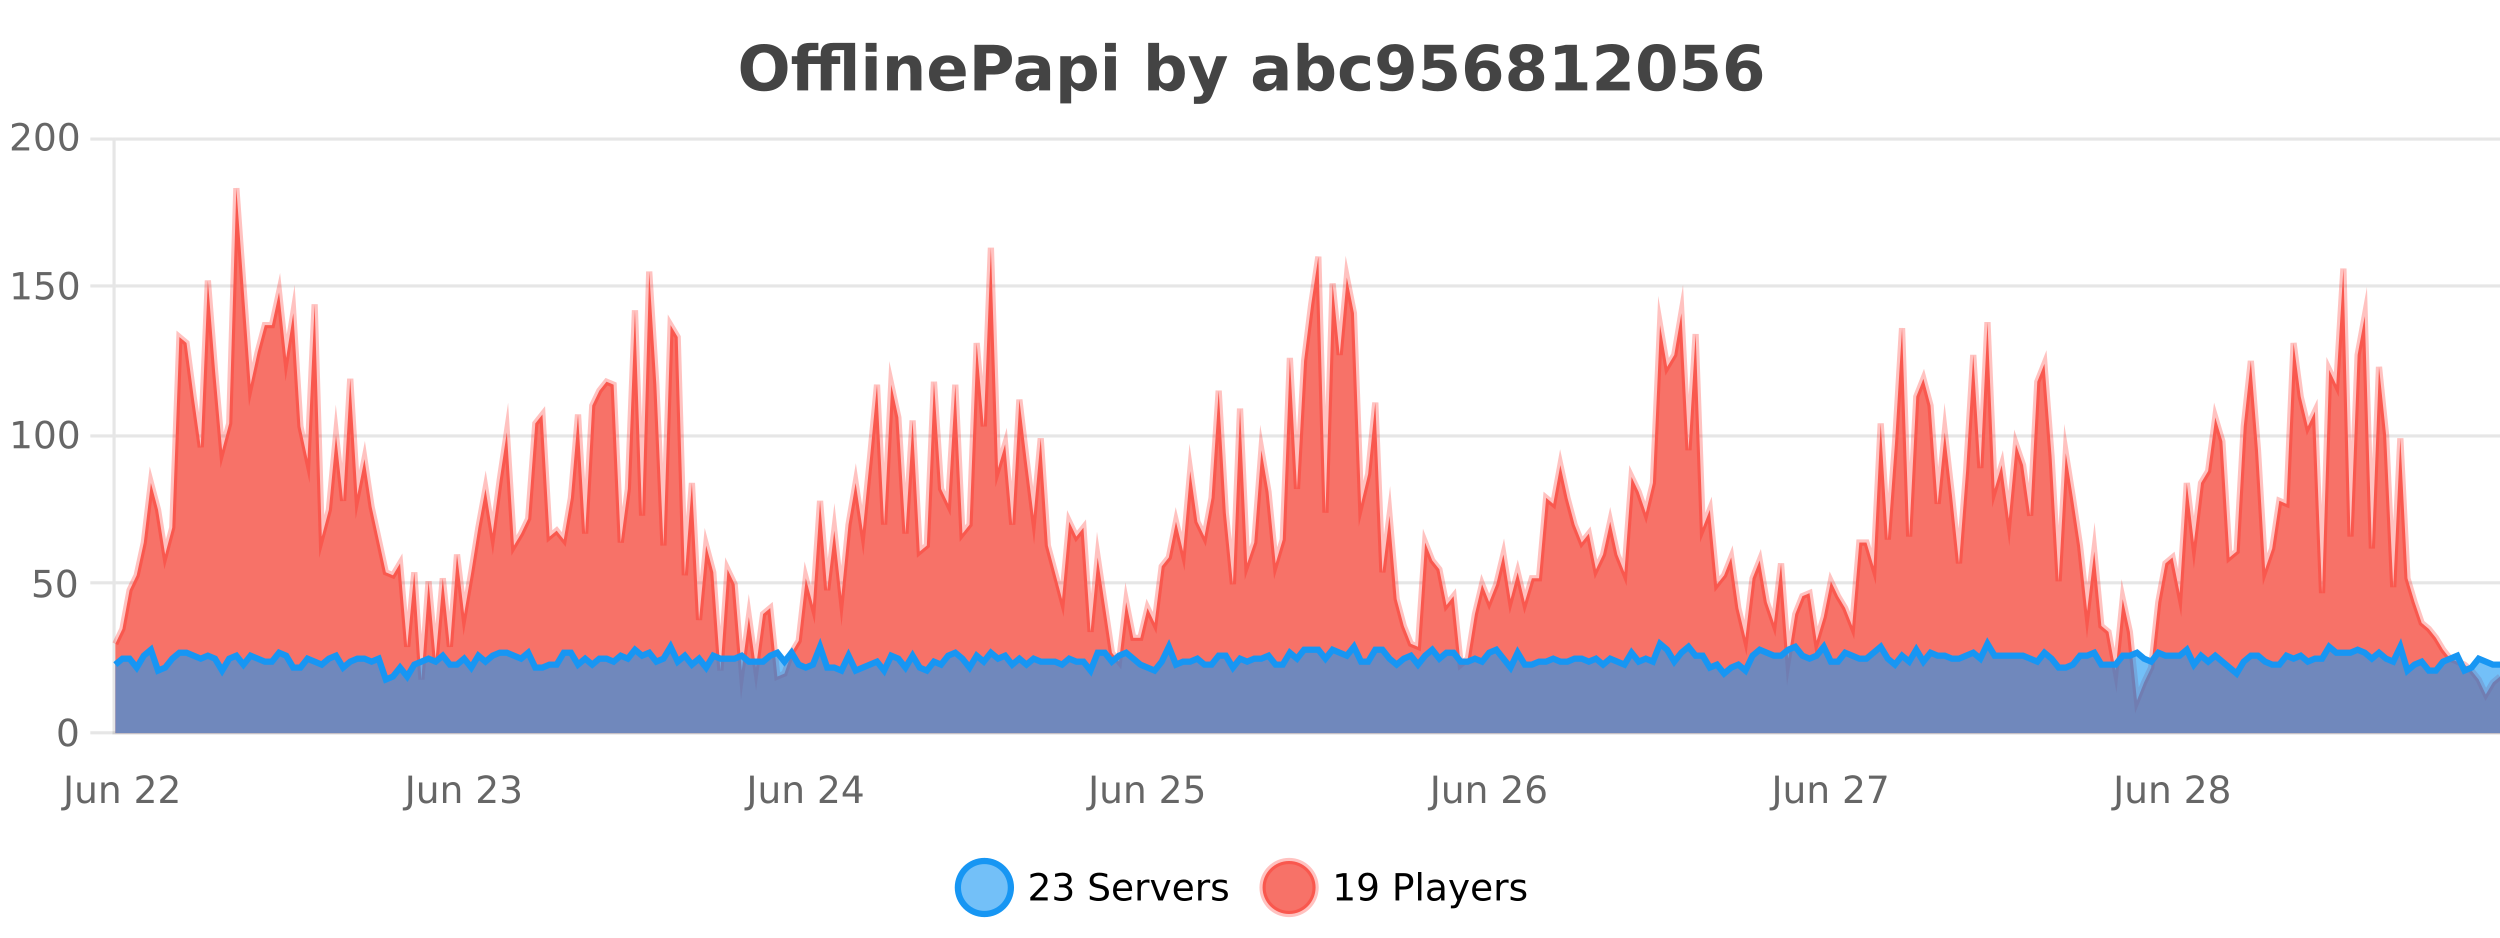 <?xml version="1.0" encoding="UTF-8"?>
<svg xmlns="http://www.w3.org/2000/svg" xmlns:xlink="http://www.w3.org/1999/xlink" width="800pt" height="300pt" viewBox="0 0 800 300" version="1.1">
<defs>
<clipPath id="clip1">
  <path d="M 278 263 L 352 263 L 352 300 L 278 300 Z M 278 263 "/>
</clipPath>
<clipPath id="clip2">
  <path d="M 375 263 L 450 263 L 450 300 L 375 300 Z M 375 263 "/>
</clipPath>
<clipPath id="clip3">
  <path d="M 36.906 60 L 800 60 L 800 234.602 L 36.906 234.602 Z M 36.906 60 "/>
</clipPath>
<clipPath id="clip4">
  <path d="M 35.906 43 L 800 43 L 800 235.602 L 35.906 235.602 Z M 35.906 43 "/>
</clipPath>
<clipPath id="clip5">
  <path d="M 36.906 206 L 800 206 L 800 234.602 L 36.906 234.602 Z M 36.906 206 "/>
</clipPath>
<clipPath id="clip6">
  <path d="M 35.906 177 L 800 177 L 800 235.602 L 35.906 235.602 Z M 35.906 177 "/>
</clipPath>
</defs>
<g id="surface1772121">
<rect x="0" y="0" width="800" height="300" style="fill:rgb(100%,100%,100%);fill-opacity:1;stroke:none;"/>
<path style="fill:none;stroke-width:1;stroke-linecap:butt;stroke-linejoin:miter;stroke:rgb(0%,0%,0%);stroke-opacity:0.098;stroke-miterlimit:10;" d="M 37 234.5 L 800 234.5 "/>
<path style="fill:none;stroke-width:1;stroke-linecap:butt;stroke-linejoin:miter;stroke:rgb(0%,0%,0%);stroke-opacity:0.098;stroke-miterlimit:10;" d="M 28.906 234.5 L 36 234.5 "/>
<path style="fill:none;stroke-width:1;stroke-linecap:butt;stroke-linejoin:miter;stroke:rgb(0%,0%,0%);stroke-opacity:0.098;stroke-miterlimit:10;" d="M 37 186.5 L 800 186.5 "/>
<path style="fill:none;stroke-width:1;stroke-linecap:butt;stroke-linejoin:miter;stroke:rgb(0%,0%,0%);stroke-opacity:0.098;stroke-miterlimit:10;" d="M 28.906 186.5 L 36 186.5 "/>
<path style="fill:none;stroke-width:1;stroke-linecap:butt;stroke-linejoin:miter;stroke:rgb(0%,0%,0%);stroke-opacity:0.098;stroke-miterlimit:10;" d="M 37 139.5 L 800 139.5 "/>
<path style="fill:none;stroke-width:1;stroke-linecap:butt;stroke-linejoin:miter;stroke:rgb(0%,0%,0%);stroke-opacity:0.098;stroke-miterlimit:10;" d="M 28.906 139.5 L 36 139.5 "/>
<path style="fill:none;stroke-width:1;stroke-linecap:butt;stroke-linejoin:miter;stroke:rgb(0%,0%,0%);stroke-opacity:0.098;stroke-miterlimit:10;" d="M 37 91.5 L 800 91.5 "/>
<path style="fill:none;stroke-width:1;stroke-linecap:butt;stroke-linejoin:miter;stroke:rgb(0%,0%,0%);stroke-opacity:0.098;stroke-miterlimit:10;" d="M 28.906 91.5 L 36 91.5 "/>
<path style="fill:none;stroke-width:1;stroke-linecap:butt;stroke-linejoin:miter;stroke:rgb(0%,0%,0%);stroke-opacity:0.098;stroke-miterlimit:10;" d="M 37 44.5 L 800 44.5 "/>
<path style="fill:none;stroke-width:1;stroke-linecap:butt;stroke-linejoin:miter;stroke:rgb(0%,0%,0%);stroke-opacity:0.098;stroke-miterlimit:10;" d="M 28.906 44.5 L 36 44.5 "/>
<path style=" stroke:none;fill-rule:nonzero;fill:rgb(9.02%,58.824%,95.294%);fill-opacity:0.6;" d="M 323.488 284 C 323.488 288.688 319.688 292.484 315.004 292.484 C 310.316 292.484 306.52 288.688 306.52 284 C 306.52 279.312 310.316 275.516 315.004 275.516 C 319.688 275.516 323.488 279.312 323.488 284 Z M 323.488 284 "/>
<g clip-path="url(#clip1)" clip-rule="nonzero">
<path style="fill:none;stroke-width:2;stroke-linecap:butt;stroke-linejoin:miter;stroke:rgb(9.02%,58.824%,95.294%);stroke-opacity:1;stroke-miterlimit:10;" d="M 323.488 284 C 323.488 288.688 319.688 292.484 315.004 292.484 C 310.316 292.484 306.52 288.688 306.52 284 C 306.52 279.312 310.316 275.516 315.004 275.516 C 319.688 275.516 323.488 279.312 323.488 284 Z M 323.488 284 "/>
</g>
<path style=" stroke:none;fill-rule:nonzero;fill:rgb(0%,0%,0%);fill-opacity:1;" d="M 331.117 287.156 L 335.258 287.156 L 335.258 288.156 L 329.695 288.156 L 329.695 287.156 C 330.141 286.699 330.75 286.078 331.523 285.297 C 332.305 284.508 332.793 283.996 332.992 283.766 C 333.375 283.352 333.641 282.996 333.789 282.703 C 333.945 282.402 334.023 282.109 334.023 281.828 C 334.023 281.359 333.855 280.98 333.523 280.688 C 333.199 280.398 332.777 280.25 332.258 280.25 C 331.883 280.25 331.484 280.312 331.07 280.438 C 330.664 280.562 330.227 280.762 329.758 281.031 L 329.758 279.828 C 330.234 279.641 330.68 279.5 331.086 279.406 C 331.5 279.305 331.883 279.25 332.227 279.25 C 333.133 279.25 333.855 279.48 334.398 279.938 C 334.938 280.387 335.211 280.992 335.211 281.75 C 335.211 282.105 335.141 282.445 335.008 282.766 C 334.871 283.09 334.625 283.469 334.273 283.906 C 334.168 284.023 333.855 284.352 333.336 284.891 C 332.812 285.434 332.074 286.188 331.117 287.156 Z M 341.328 283.438 C 341.891 283.562 342.328 283.82 342.641 284.203 C 342.961 284.578 343.125 285.047 343.125 285.609 C 343.125 286.477 342.828 287.148 342.234 287.625 C 341.641 288.094 340.797 288.328 339.703 288.328 C 339.336 288.328 338.957 288.289 338.562 288.219 C 338.176 288.148 337.781 288.039 337.375 287.891 L 337.375 286.75 C 337.695 286.938 338.051 287.086 338.438 287.188 C 338.832 287.281 339.242 287.328 339.672 287.328 C 340.41 287.328 340.973 287.184 341.359 286.891 C 341.754 286.602 341.953 286.172 341.953 285.609 C 341.953 285.102 341.77 284.699 341.406 284.406 C 341.039 284.117 340.539 283.969 339.906 283.969 L 338.875 283.969 L 338.875 283 L 339.953 283 C 340.523 283 340.969 282.887 341.281 282.656 C 341.594 282.418 341.75 282.078 341.75 281.641 C 341.75 281.195 341.586 280.852 341.266 280.609 C 340.953 280.371 340.5 280.25 339.906 280.25 C 339.57 280.25 339.219 280.289 338.844 280.359 C 338.477 280.422 338.07 280.527 337.625 280.672 L 337.625 279.625 C 338.082 279.5 338.504 279.406 338.891 279.344 C 339.285 279.281 339.656 279.25 340 279.25 C 340.906 279.25 341.617 279.453 342.141 279.859 C 342.66 280.266 342.922 280.82 342.922 281.516 C 342.922 282.008 342.781 282.418 342.5 282.75 C 342.227 283.086 341.836 283.312 341.328 283.438 Z M 354.324 279.688 L 354.324 280.844 C 353.875 280.637 353.449 280.48 353.043 280.375 C 352.645 280.262 352.266 280.203 351.902 280.203 C 351.254 280.203 350.754 280.328 350.402 280.578 C 350.059 280.828 349.887 281.188 349.887 281.656 C 349.887 282.043 350 282.336 350.23 282.531 C 350.457 282.73 350.902 282.887 351.559 283 L 352.262 283.156 C 353.145 283.324 353.797 283.621 354.215 284.047 C 354.641 284.465 354.855 285.027 354.855 285.734 C 354.855 286.59 354.566 287.234 353.996 287.672 C 353.434 288.109 352.598 288.328 351.496 288.328 C 351.09 288.328 350.652 288.281 350.184 288.188 C 349.715 288.094 349.23 287.953 348.73 287.766 L 348.73 286.547 C 349.207 286.82 349.676 287.023 350.137 287.156 C 350.605 287.293 351.059 287.359 351.496 287.359 C 352.172 287.359 352.691 287.23 353.059 286.969 C 353.434 286.699 353.621 286.32 353.621 285.828 C 353.621 285.402 353.484 285.07 353.215 284.828 C 352.953 284.578 352.52 284.398 351.918 284.281 L 351.199 284.141 C 350.312 283.965 349.672 283.688 349.277 283.312 C 348.891 282.938 348.699 282.418 348.699 281.75 C 348.699 280.969 348.969 280.359 349.512 279.922 C 350.051 279.477 350.801 279.25 351.762 279.25 C 352.176 279.25 352.594 279.289 353.012 279.359 C 353.438 279.434 353.875 279.543 354.324 279.688 Z M 362.27 284.609 L 362.27 285.125 L 357.301 285.125 C 357.352 285.875 357.574 286.445 357.973 286.828 C 358.379 287.215 358.934 287.406 359.645 287.406 C 360.059 287.406 360.461 287.359 360.848 287.266 C 361.242 287.164 361.633 287.008 362.02 286.797 L 362.02 287.828 C 361.621 287.984 361.223 288.105 360.816 288.188 C 360.41 288.281 359.996 288.328 359.582 288.328 C 358.539 288.328 357.711 288.027 357.098 287.422 C 356.48 286.809 356.176 285.98 356.176 284.938 C 356.176 283.867 356.465 283.016 357.051 282.391 C 357.633 281.758 358.414 281.438 359.395 281.438 C 360.277 281.438 360.977 281.727 361.488 282.297 C 362.008 282.859 362.27 283.633 362.27 284.609 Z M 361.191 284.281 C 361.18 283.699 361.012 283.23 360.691 282.875 C 360.367 282.523 359.941 282.344 359.41 282.344 C 358.805 282.344 358.32 282.516 357.957 282.859 C 357.602 283.203 357.398 283.684 357.348 284.297 Z M 367.84 282.594 C 367.715 282.531 367.578 282.484 367.434 282.453 C 367.297 282.414 367.141 282.391 366.965 282.391 C 366.359 282.391 365.891 282.59 365.559 282.984 C 365.234 283.383 365.074 283.953 365.074 284.703 L 365.074 288.156 L 363.996 288.156 L 363.996 281.594 L 365.074 281.594 L 365.074 282.609 C 365.301 282.215 365.598 281.922 365.965 281.734 C 366.328 281.539 366.77 281.438 367.293 281.438 C 367.363 281.438 367.441 281.445 367.527 281.453 C 367.621 281.465 367.719 281.48 367.824 281.5 Z M 368.195 281.594 L 369.336 281.594 L 371.383 287.094 L 373.445 281.594 L 374.586 281.594 L 372.117 288.156 L 370.648 288.156 Z M 381.688 284.609 L 381.688 285.125 L 376.719 285.125 C 376.77 285.875 376.992 286.445 377.391 286.828 C 377.797 287.215 378.352 287.406 379.062 287.406 C 379.477 287.406 379.879 287.359 380.266 287.266 C 380.66 287.164 381.051 287.008 381.438 286.797 L 381.438 287.828 C 381.039 287.984 380.641 288.105 380.234 288.188 C 379.828 288.281 379.414 288.328 379 288.328 C 377.957 288.328 377.129 288.027 376.516 287.422 C 375.898 286.809 375.594 285.98 375.594 284.938 C 375.594 283.867 375.883 283.016 376.469 282.391 C 377.051 281.758 377.832 281.438 378.812 281.438 C 379.695 281.438 380.395 281.727 380.906 282.297 C 381.426 282.859 381.688 283.633 381.688 284.609 Z M 380.609 284.281 C 380.598 283.699 380.43 283.23 380.109 282.875 C 379.785 282.523 379.359 282.344 378.828 282.344 C 378.223 282.344 377.738 282.516 377.375 282.859 C 377.02 283.203 376.816 283.684 376.766 284.297 Z M 387.258 282.594 C 387.133 282.531 386.996 282.484 386.852 282.453 C 386.715 282.414 386.559 282.391 386.383 282.391 C 385.777 282.391 385.309 282.59 384.977 282.984 C 384.652 283.383 384.492 283.953 384.492 284.703 L 384.492 288.156 L 383.414 288.156 L 383.414 281.594 L 384.492 281.594 L 384.492 282.609 C 384.719 282.215 385.016 281.922 385.383 281.734 C 385.746 281.539 386.188 281.438 386.711 281.438 C 386.781 281.438 386.859 281.445 386.945 281.453 C 387.039 281.465 387.137 281.48 387.242 281.5 Z M 392.566 281.781 L 392.566 282.812 C 392.262 282.656 391.945 282.543 391.613 282.469 C 391.289 282.387 390.949 282.344 390.598 282.344 C 390.066 282.344 389.664 282.43 389.395 282.594 C 389.121 282.75 388.988 282.996 388.988 283.328 C 388.988 283.578 389.082 283.777 389.27 283.922 C 389.465 284.059 389.855 284.188 390.441 284.312 L 390.801 284.406 C 391.57 284.562 392.117 284.793 392.441 285.094 C 392.762 285.398 392.926 285.812 392.926 286.344 C 392.926 286.961 392.68 287.445 392.191 287.797 C 391.711 288.152 391.051 288.328 390.207 288.328 C 389.852 288.328 389.48 288.289 389.098 288.219 C 388.723 288.156 388.324 288.059 387.91 287.922 L 387.91 286.797 C 388.305 287.008 388.695 287.164 389.082 287.266 C 389.465 287.371 389.852 287.422 390.238 287.422 C 390.738 287.422 391.121 287.34 391.395 287.172 C 391.676 286.996 391.816 286.746 391.816 286.422 C 391.816 286.133 391.715 285.906 391.52 285.75 C 391.32 285.594 390.887 285.445 390.223 285.297 L 389.848 285.219 C 389.18 285.074 388.695 284.855 388.395 284.562 C 388.102 284.273 387.957 283.875 387.957 283.375 C 387.957 282.75 388.176 282.273 388.613 281.938 C 389.051 281.605 389.668 281.438 390.473 281.438 C 390.867 281.438 391.242 281.469 391.598 281.531 C 391.949 281.586 392.273 281.668 392.566 281.781 Z M 325.004 277.016 "/>
<path style=" stroke:none;fill-rule:nonzero;fill:rgb(96.863%,44.706%,40.784%);fill-opacity:1;" d="M 420.988 284 C 420.988 288.688 417.191 292.484 412.504 292.484 C 407.82 292.484 404.02 288.688 404.02 284 C 404.02 279.312 407.82 275.516 412.504 275.516 C 417.191 275.516 420.988 279.312 420.988 284 Z M 420.988 284 "/>
<g clip-path="url(#clip2)" clip-rule="nonzero">
<path style="fill:none;stroke-width:2;stroke-linecap:butt;stroke-linejoin:miter;stroke:rgb(100%,4.706%,0%);stroke-opacity:0.247;stroke-miterlimit:10;" d="M 420.988 284 C 420.988 288.688 417.191 292.484 412.504 292.484 C 407.82 292.484 404.02 288.688 404.02 284 C 404.02 279.312 407.82 275.516 412.504 275.516 C 417.191 275.516 420.988 279.312 420.988 284 Z M 420.988 284 "/>
</g>
<path style=" stroke:none;fill-rule:nonzero;fill:rgb(0%,0%,0%);fill-opacity:1;" d="M 427.805 287.156 L 429.742 287.156 L 429.742 280.484 L 427.633 280.906 L 427.633 279.828 L 429.727 279.406 L 430.914 279.406 L 430.914 287.156 L 432.852 287.156 L 432.852 288.156 L 427.805 288.156 Z M 435.266 287.969 L 435.266 286.891 C 435.566 287.039 435.867 287.148 436.172 287.219 C 436.473 287.293 436.773 287.328 437.078 287.328 C 437.859 287.328 438.453 287.07 438.859 286.547 C 439.273 286.016 439.508 285.215 439.562 284.141 C 439.344 284.484 439.055 284.746 438.703 284.922 C 438.359 285.102 437.973 285.188 437.547 285.188 C 436.672 285.188 435.977 284.93 435.469 284.406 C 434.957 283.875 434.703 283.148 434.703 282.219 C 434.703 281.324 434.969 280.605 435.5 280.062 C 436.031 279.523 436.738 279.25 437.625 279.25 C 438.633 279.25 439.406 279.641 439.938 280.422 C 440.477 281.195 440.75 282.32 440.75 283.797 C 440.75 285.172 440.422 286.273 439.766 287.094 C 439.109 287.918 438.227 288.328 437.125 288.328 C 436.82 288.328 436.52 288.297 436.219 288.234 C 435.914 288.18 435.598 288.094 435.266 287.969 Z M 437.625 284.266 C 438.156 284.266 438.578 284.086 438.891 283.719 C 439.203 283.355 439.359 282.855 439.359 282.219 C 439.359 281.594 439.203 281.102 438.891 280.734 C 438.578 280.371 438.156 280.188 437.625 280.188 C 437.094 280.188 436.672 280.371 436.359 280.734 C 436.055 281.102 435.906 281.594 435.906 282.219 C 435.906 282.855 436.055 283.355 436.359 283.719 C 436.672 284.086 437.094 284.266 437.625 284.266 Z M 447.762 280.375 L 447.762 283.672 L 449.246 283.672 C 449.797 283.672 450.223 283.531 450.527 283.25 C 450.828 282.961 450.98 282.547 450.98 282.016 C 450.98 281.496 450.828 281.094 450.527 280.812 C 450.223 280.523 449.797 280.375 449.246 280.375 Z M 446.574 279.406 L 449.246 279.406 C 450.234 279.406 450.98 279.633 451.48 280.078 C 451.98 280.516 452.23 281.164 452.23 282.016 C 452.23 282.883 451.98 283.539 451.48 283.984 C 450.98 284.422 450.234 284.641 449.246 284.641 L 447.762 284.641 L 447.762 288.156 L 446.574 288.156 Z M 453.766 279.031 L 454.844 279.031 L 454.844 288.156 L 453.766 288.156 Z M 460.082 284.859 C 459.215 284.859 458.613 284.961 458.27 285.156 C 457.934 285.355 457.77 285.695 457.77 286.172 C 457.77 286.559 457.895 286.867 458.145 287.094 C 458.402 287.312 458.746 287.422 459.176 287.422 C 459.777 287.422 460.258 287.215 460.613 286.797 C 460.977 286.371 461.16 285.805 461.16 285.094 L 461.16 284.859 Z M 462.238 284.406 L 462.238 288.156 L 461.16 288.156 L 461.16 287.156 C 460.91 287.555 460.602 287.852 460.238 288.047 C 459.871 288.234 459.426 288.328 458.895 288.328 C 458.215 288.328 457.68 288.141 457.285 287.766 C 456.887 287.383 456.691 286.875 456.691 286.25 C 456.691 285.512 456.934 284.953 457.426 284.578 C 457.926 284.203 458.664 284.016 459.645 284.016 L 461.16 284.016 L 461.16 283.906 C 461.16 283.406 460.992 283.023 460.66 282.75 C 460.336 282.48 459.883 282.344 459.301 282.344 C 458.926 282.344 458.555 282.391 458.191 282.484 C 457.836 282.578 457.496 282.715 457.176 282.891 L 457.176 281.891 C 457.57 281.734 457.949 281.621 458.316 281.547 C 458.691 281.477 459.055 281.438 459.41 281.438 C 460.355 281.438 461.066 281.684 461.535 282.172 C 462.004 282.664 462.238 283.406 462.238 284.406 Z M 467.188 288.766 C 466.883 289.547 466.586 290.055 466.297 290.297 C 466.004 290.535 465.617 290.656 465.141 290.656 L 464.281 290.656 L 464.281 289.75 L 464.906 289.75 C 465.207 289.75 465.438 289.676 465.594 289.531 C 465.758 289.395 465.941 289.066 466.141 288.547 L 466.344 288.047 L 463.688 281.594 L 464.828 281.594 L 466.875 286.719 L 468.938 281.594 L 470.078 281.594 Z M 477.18 284.609 L 477.18 285.125 L 472.211 285.125 C 472.262 285.875 472.484 286.445 472.883 286.828 C 473.289 287.215 473.844 287.406 474.555 287.406 C 474.969 287.406 475.371 287.359 475.758 287.266 C 476.152 287.164 476.543 287.008 476.93 286.797 L 476.93 287.828 C 476.531 287.984 476.133 288.105 475.727 288.188 C 475.32 288.281 474.906 288.328 474.492 288.328 C 473.449 288.328 472.621 288.027 472.008 287.422 C 471.391 286.809 471.086 285.98 471.086 284.938 C 471.086 283.867 471.375 283.016 471.961 282.391 C 472.543 281.758 473.324 281.438 474.305 281.438 C 475.188 281.438 475.887 281.727 476.398 282.297 C 476.918 282.859 477.18 283.633 477.18 284.609 Z M 476.102 284.281 C 476.09 283.699 475.922 283.23 475.602 282.875 C 475.277 282.523 474.852 282.344 474.32 282.344 C 473.715 282.344 473.23 282.516 472.867 282.859 C 472.512 283.203 472.309 283.684 472.258 284.297 Z M 482.75 282.594 C 482.625 282.531 482.488 282.484 482.344 282.453 C 482.207 282.414 482.051 282.391 481.875 282.391 C 481.27 282.391 480.801 282.59 480.469 282.984 C 480.145 283.383 479.984 283.953 479.984 284.703 L 479.984 288.156 L 478.906 288.156 L 478.906 281.594 L 479.984 281.594 L 479.984 282.609 C 480.211 282.215 480.508 281.922 480.875 281.734 C 481.238 281.539 481.68 281.438 482.203 281.438 C 482.273 281.438 482.352 281.445 482.438 281.453 C 482.531 281.465 482.629 281.48 482.734 281.5 Z M 488.055 281.781 L 488.055 282.812 C 487.75 282.656 487.434 282.543 487.102 282.469 C 486.777 282.387 486.438 282.344 486.086 282.344 C 485.555 282.344 485.152 282.43 484.883 282.594 C 484.609 282.75 484.477 282.996 484.477 283.328 C 484.477 283.578 484.57 283.777 484.758 283.922 C 484.953 284.059 485.344 284.188 485.93 284.312 L 486.289 284.406 C 487.059 284.562 487.605 284.793 487.93 285.094 C 488.25 285.398 488.414 285.812 488.414 286.344 C 488.414 286.961 488.168 287.445 487.68 287.797 C 487.199 288.152 486.539 288.328 485.695 288.328 C 485.34 288.328 484.969 288.289 484.586 288.219 C 484.211 288.156 483.812 288.059 483.398 287.922 L 483.398 286.797 C 483.793 287.008 484.184 287.164 484.57 287.266 C 484.953 287.371 485.34 287.422 485.727 287.422 C 486.227 287.422 486.609 287.34 486.883 287.172 C 487.164 286.996 487.305 286.746 487.305 286.422 C 487.305 286.133 487.203 285.906 487.008 285.75 C 486.809 285.594 486.375 285.445 485.711 285.297 L 485.336 285.219 C 484.668 285.074 484.184 284.855 483.883 284.562 C 483.59 284.273 483.445 283.875 483.445 283.375 C 483.445 282.75 483.664 282.273 484.102 281.938 C 484.539 281.605 485.156 281.438 485.961 281.438 C 486.355 281.438 486.73 281.469 487.086 281.531 C 487.438 281.586 487.762 281.668 488.055 281.781 Z M 422.504 277.016 "/>
<path style=" stroke:none;fill-rule:nonzero;fill:rgb(26.667%,26.667%,26.667%);fill-opacity:1;" d="M 244.5 16.797 C 243.352 16.797 242.461 17.227 241.828 18.078 C 241.203 18.922 240.891 20.109 240.891 21.641 C 240.891 23.172 241.203 24.367 241.828 25.219 C 242.461 26.062 243.352 26.484 244.5 26.484 C 245.645 26.484 246.535 26.062 247.172 25.219 C 247.805 24.367 248.125 23.172 248.125 21.641 C 248.125 20.109 247.805 18.922 247.172 18.078 C 246.535 17.227 245.645 16.797 244.5 16.797 Z M 244.5 14.078 C 246.844 14.078 248.676 14.75 250 16.094 C 251.332 17.43 252 19.277 252 21.641 C 252 24.008 251.332 25.859 250 27.203 C 248.676 28.539 246.844 29.203 244.5 29.203 C 242.156 29.203 240.316 28.539 238.984 27.203 C 237.66 25.859 237 24.008 237 21.641 C 237 19.277 237.66 17.43 238.984 16.094 C 240.316 14.75 242.156 14.078 244.5 14.078 Z M 261.875 13.719 L 261.875 16.016 L 259.938 16.016 C 259.445 16.016 259.102 16.105 258.906 16.281 C 258.707 16.469 258.609 16.781 258.609 17.219 L 258.609 17.984 L 262.625 17.984 L 262.625 17.219 C 262.625 16.031 262.953 15.152 263.609 14.578 C 264.273 14.008 265.305 13.719 266.703 13.719 L 273.641 13.719 L 273.641 28.922 L 270.125 28.922 L 270.125 16.016 L 267.438 16.016 C 266.945 16.016 266.602 16.105 266.406 16.281 C 266.207 16.469 266.109 16.781 266.109 17.219 L 266.109 17.984 L 268.859 17.984 L 268.859 20.484 L 266.109 20.484 L 266.109 28.922 L 262.625 28.922 L 262.625 20.484 L 258.609 20.484 L 258.609 28.922 L 255.125 28.922 L 255.125 20.484 L 253.375 20.484 L 253.375 17.984 L 255.125 17.984 L 255.125 17.219 C 255.125 16.031 255.453 15.152 256.109 14.578 C 256.773 14.008 257.805 13.719 259.203 13.719 Z M 277.016 17.984 L 280.5 17.984 L 280.5 28.922 L 277.016 28.922 Z M 277.016 13.719 L 280.5 13.719 L 280.5 16.578 L 277.016 16.578 Z M 294.852 22.266 L 294.852 28.922 L 291.336 28.922 L 291.336 23.828 C 291.336 22.883 291.312 22.23 291.273 21.875 C 291.23 21.512 291.156 21.246 291.055 21.078 C 290.918 20.852 290.73 20.672 290.492 20.547 C 290.262 20.422 289.996 20.359 289.695 20.359 C 288.965 20.359 288.391 20.641 287.977 21.203 C 287.559 21.766 287.352 22.547 287.352 23.547 L 287.352 28.922 L 283.867 28.922 L 283.867 17.984 L 287.352 17.984 L 287.352 19.578 C 287.883 18.945 288.445 18.477 289.039 18.172 C 289.633 17.871 290.281 17.719 290.992 17.719 C 292.262 17.719 293.219 18.109 293.867 18.891 C 294.523 19.664 294.852 20.789 294.852 22.266 Z M 309.016 23.422 L 309.016 24.422 L 300.844 24.422 C 300.926 25.246 301.223 25.859 301.734 26.266 C 302.242 26.672 302.953 26.875 303.859 26.875 C 304.598 26.875 305.352 26.766 306.125 26.547 C 306.895 26.328 307.688 26 308.5 25.562 L 308.5 28.25 C 307.676 28.562 306.848 28.797 306.016 28.953 C 305.191 29.117 304.367 29.203 303.547 29.203 C 301.566 29.203 300.023 28.703 298.922 27.703 C 297.828 26.695 297.281 25.281 297.281 23.469 C 297.281 21.68 297.816 20.273 298.891 19.25 C 299.973 18.23 301.457 17.719 303.344 17.719 C 305.062 17.719 306.438 18.242 307.469 19.281 C 308.5 20.312 309.016 21.695 309.016 23.422 Z M 305.422 22.266 C 305.422 21.602 305.227 21.062 304.844 20.656 C 304.457 20.25 303.953 20.047 303.328 20.047 C 302.648 20.047 302.098 20.242 301.672 20.625 C 301.254 21 300.992 21.547 300.891 22.266 Z M 311.828 14.344 L 318.062 14.344 C 319.914 14.344 321.336 14.758 322.328 15.578 C 323.328 16.402 323.828 17.574 323.828 19.094 C 323.828 20.625 323.328 21.805 322.328 22.625 C 321.336 23.449 319.914 23.859 318.062 23.859 L 315.578 23.859 L 315.578 28.922 L 311.828 28.922 Z M 315.578 17.062 L 315.578 21.141 L 317.656 21.141 C 318.383 21.141 318.945 20.965 319.344 20.609 C 319.75 20.258 319.953 19.75 319.953 19.094 C 319.953 18.449 319.75 17.949 319.344 17.594 C 318.945 17.242 318.383 17.062 317.656 17.062 Z M 330.684 24 C 329.953 24 329.406 24.125 329.043 24.375 C 328.676 24.617 328.496 24.98 328.496 25.469 C 328.496 25.906 328.641 26.25 328.934 26.5 C 329.234 26.75 329.645 26.875 330.168 26.875 C 330.824 26.875 331.375 26.641 331.824 26.172 C 332.281 25.703 332.512 25.117 332.512 24.406 L 332.512 24 Z M 336.027 22.688 L 336.027 28.922 L 332.512 28.922 L 332.512 27.297 C 332.043 27.965 331.512 28.449 330.918 28.75 C 330.332 29.051 329.621 29.203 328.777 29.203 C 327.652 29.203 326.734 28.875 326.027 28.219 C 325.316 27.555 324.965 26.695 324.965 25.641 C 324.965 24.359 325.402 23.422 326.277 22.828 C 327.16 22.227 328.551 21.922 330.449 21.922 L 332.512 21.922 L 332.512 21.641 C 332.512 21.09 332.293 20.688 331.855 20.438 C 331.418 20.18 330.734 20.047 329.809 20.047 C 329.059 20.047 328.359 20.125 327.715 20.281 C 327.066 20.43 326.469 20.648 325.918 20.938 L 325.918 18.281 C 326.668 18.094 327.418 17.953 328.168 17.859 C 328.926 17.766 329.688 17.719 330.449 17.719 C 332.418 17.719 333.84 18.109 334.715 18.891 C 335.59 19.664 336.027 20.93 336.027 22.688 Z M 342.773 27.344 L 342.773 33.078 L 339.289 33.078 L 339.289 17.984 L 342.773 17.984 L 342.773 19.578 C 343.262 18.945 343.797 18.477 344.383 18.172 C 344.965 17.871 345.637 17.719 346.398 17.719 C 347.75 17.719 348.859 18.258 349.727 19.328 C 350.59 20.402 351.023 21.781 351.023 23.469 C 351.023 25.148 350.59 26.523 349.727 27.594 C 348.859 28.668 347.75 29.203 346.398 29.203 C 345.637 29.203 344.965 29.051 344.383 28.75 C 343.797 28.449 343.262 27.98 342.773 27.344 Z M 345.102 20.266 C 344.352 20.266 343.773 20.543 343.367 21.094 C 342.969 21.637 342.773 22.43 342.773 23.469 C 342.773 24.5 342.969 25.293 343.367 25.844 C 343.773 26.398 344.352 26.672 345.102 26.672 C 345.852 26.672 346.422 26.402 346.82 25.859 C 347.215 25.309 347.414 24.512 347.414 23.469 C 347.414 22.43 347.215 21.637 346.82 21.094 C 346.422 20.543 345.852 20.266 345.102 20.266 Z M 353.605 17.984 L 357.09 17.984 L 357.09 28.922 L 353.605 28.922 Z M 353.605 13.719 L 357.09 13.719 L 357.09 16.578 L 353.605 16.578 Z M 373.234 26.672 C 373.984 26.672 374.555 26.402 374.953 25.859 C 375.348 25.309 375.547 24.512 375.547 23.469 C 375.547 22.43 375.348 21.637 374.953 21.094 C 374.555 20.543 373.984 20.266 373.234 20.266 C 372.484 20.266 371.906 20.543 371.5 21.094 C 371.102 21.637 370.906 22.43 370.906 23.469 C 370.906 24.5 371.102 25.293 371.5 25.844 C 371.906 26.398 372.484 26.672 373.234 26.672 Z M 370.906 19.578 C 371.395 18.945 371.93 18.477 372.516 18.172 C 373.098 17.871 373.77 17.719 374.531 17.719 C 375.883 17.719 376.992 18.258 377.859 19.328 C 378.723 20.402 379.156 21.781 379.156 23.469 C 379.156 25.148 378.723 26.523 377.859 27.594 C 376.992 28.668 375.883 29.203 374.531 29.203 C 373.77 29.203 373.098 29.051 372.516 28.75 C 371.93 28.449 371.395 27.98 370.906 27.344 L 370.906 28.922 L 367.422 28.922 L 367.422 13.719 L 370.906 13.719 Z M 380.305 17.984 L 383.789 17.984 L 386.742 25.406 L 389.242 17.984 L 392.727 17.984 L 388.133 29.953 C 387.672 31.172 387.133 32.02 386.508 32.5 C 385.891 32.988 385.086 33.234 384.086 33.234 L 382.055 33.234 L 382.055 30.938 L 383.148 30.938 C 383.742 30.938 384.172 30.844 384.445 30.656 C 384.715 30.469 384.922 30.129 385.07 29.641 L 385.18 29.344 Z M 406.633 24 C 405.902 24 405.355 24.125 404.992 24.375 C 404.625 24.617 404.445 24.98 404.445 25.469 C 404.445 25.906 404.59 26.25 404.883 26.5 C 405.184 26.75 405.594 26.875 406.117 26.875 C 406.773 26.875 407.324 26.641 407.773 26.172 C 408.23 25.703 408.461 25.117 408.461 24.406 L 408.461 24 Z M 411.977 22.688 L 411.977 28.922 L 408.461 28.922 L 408.461 27.297 C 407.992 27.965 407.461 28.449 406.867 28.75 C 406.281 29.051 405.57 29.203 404.727 29.203 C 403.602 29.203 402.684 28.875 401.977 28.219 C 401.266 27.555 400.914 26.695 400.914 25.641 C 400.914 24.359 401.352 23.422 402.227 22.828 C 403.109 22.227 404.5 21.922 406.398 21.922 L 408.461 21.922 L 408.461 21.641 C 408.461 21.09 408.242 20.688 407.805 20.438 C 407.367 20.18 406.684 20.047 405.758 20.047 C 405.008 20.047 404.309 20.125 403.664 20.281 C 403.016 20.43 402.418 20.648 401.867 20.938 L 401.867 18.281 C 402.617 18.094 403.367 17.953 404.117 17.859 C 404.875 17.766 405.637 17.719 406.398 17.719 C 408.367 17.719 409.789 18.109 410.664 18.891 C 411.539 19.664 411.977 20.93 411.977 22.688 Z M 421.047 26.672 C 421.797 26.672 422.367 26.402 422.766 25.859 C 423.16 25.309 423.359 24.512 423.359 23.469 C 423.359 22.43 423.16 21.637 422.766 21.094 C 422.367 20.543 421.797 20.266 421.047 20.266 C 420.297 20.266 419.719 20.543 419.312 21.094 C 418.914 21.637 418.719 22.43 418.719 23.469 C 418.719 24.5 418.914 25.293 419.312 25.844 C 419.719 26.398 420.297 26.672 421.047 26.672 Z M 418.719 19.578 C 419.207 18.945 419.742 18.477 420.328 18.172 C 420.91 17.871 421.582 17.719 422.344 17.719 C 423.695 17.719 424.805 18.258 425.672 19.328 C 426.535 20.402 426.969 21.781 426.969 23.469 C 426.969 25.148 426.535 26.523 425.672 27.594 C 424.805 28.668 423.695 29.203 422.344 29.203 C 421.582 29.203 420.91 29.051 420.328 28.75 C 419.742 28.449 419.207 27.98 418.719 27.344 L 418.719 28.922 L 415.234 28.922 L 415.234 13.719 L 418.719 13.719 Z M 438.383 18.328 L 438.383 21.172 C 437.914 20.852 437.438 20.609 436.961 20.453 C 436.48 20.297 435.98 20.219 435.461 20.219 C 434.492 20.219 433.73 20.508 433.18 21.078 C 432.637 21.641 432.367 22.438 432.367 23.469 C 432.367 24.492 432.637 25.289 433.18 25.859 C 433.73 26.422 434.492 26.703 435.461 26.703 C 436.012 26.703 436.531 26.625 437.023 26.469 C 437.512 26.305 437.965 26.059 438.383 25.734 L 438.383 28.594 C 437.84 28.805 437.289 28.953 436.727 29.047 C 436.164 29.148 435.594 29.203 435.023 29.203 C 433.055 29.203 431.512 28.699 430.398 27.688 C 429.281 26.68 428.727 25.273 428.727 23.469 C 428.727 21.656 429.281 20.246 430.398 19.234 C 431.512 18.227 433.055 17.719 435.023 17.719 C 435.594 17.719 436.156 17.773 436.711 17.875 C 437.273 17.969 437.828 18.121 438.383 18.328 Z M 441.719 28.594 L 441.719 25.906 C 442.32 26.188 442.895 26.402 443.438 26.547 C 443.988 26.684 444.531 26.75 445.062 26.75 C 446.176 26.75 447.047 26.438 447.672 25.812 C 448.297 25.188 448.664 24.266 448.781 23.047 C 448.344 23.371 447.867 23.617 447.359 23.781 C 446.859 23.938 446.316 24.016 445.734 24.016 C 444.242 24.016 443.039 23.586 442.125 22.719 C 441.207 21.844 440.75 20.699 440.75 19.281 C 440.75 17.711 441.258 16.453 442.281 15.516 C 443.301 14.57 444.664 14.094 446.375 14.094 C 448.281 14.094 449.754 14.734 450.797 16.016 C 451.836 17.297 452.359 19.109 452.359 21.453 C 452.359 23.871 451.75 25.766 450.531 27.141 C 449.312 28.516 447.641 29.203 445.516 29.203 C 444.836 29.203 444.188 29.148 443.562 29.047 C 442.938 28.953 442.32 28.805 441.719 28.594 Z M 446.359 21.578 C 447.016 21.578 447.508 21.367 447.844 20.938 C 448.176 20.512 448.344 19.871 448.344 19.016 C 448.344 18.172 448.176 17.539 447.844 17.109 C 447.508 16.672 447.016 16.453 446.359 16.453 C 445.703 16.453 445.207 16.672 444.875 17.109 C 444.539 17.539 444.375 18.172 444.375 19.016 C 444.375 19.871 444.539 20.512 444.875 20.938 C 445.207 21.367 445.703 21.578 446.359 21.578 Z M 455.762 14.344 L 465.105 14.344 L 465.105 17.109 L 458.762 17.109 L 458.762 19.359 C 459.043 19.289 459.328 19.23 459.621 19.188 C 459.91 19.137 460.215 19.109 460.527 19.109 C 462.297 19.109 463.676 19.559 464.668 20.453 C 465.656 21.34 466.152 22.578 466.152 24.172 C 466.152 25.746 465.609 26.98 464.527 27.875 C 463.453 28.762 461.965 29.203 460.059 29.203 C 459.223 29.203 458.402 29.117 457.59 28.953 C 456.785 28.797 455.984 28.559 455.184 28.234 L 455.184 25.281 C 455.973 25.742 456.723 26.086 457.434 26.312 C 458.152 26.531 458.828 26.641 459.465 26.641 C 460.371 26.641 461.082 26.422 461.605 25.984 C 462.137 25.539 462.402 24.934 462.402 24.172 C 462.402 23.402 462.137 22.797 461.605 22.359 C 461.082 21.914 460.371 21.688 459.465 21.688 C 458.922 21.688 458.344 21.762 457.73 21.906 C 457.113 22.043 456.457 22.258 455.762 22.547 Z M 474.789 21.719 C 474.133 21.719 473.637 21.934 473.305 22.359 C 472.98 22.789 472.82 23.43 472.82 24.281 C 472.82 25.137 472.98 25.777 473.305 26.203 C 473.637 26.633 474.133 26.844 474.789 26.844 C 475.453 26.844 475.949 26.633 476.273 26.203 C 476.605 25.777 476.773 25.137 476.773 24.281 C 476.773 23.43 476.605 22.789 476.273 22.359 C 475.949 21.934 475.453 21.719 474.789 21.719 Z M 479.445 14.719 L 479.445 17.422 C 478.82 17.133 478.23 16.918 477.68 16.781 C 477.137 16.637 476.605 16.562 476.086 16.562 C 474.969 16.562 474.102 16.875 473.477 17.5 C 472.852 18.117 472.484 19.039 472.383 20.266 C 472.809 19.945 473.273 19.703 473.773 19.547 C 474.273 19.383 474.82 19.297 475.414 19.297 C 476.902 19.297 478.105 19.734 479.023 20.609 C 479.938 21.484 480.398 22.625 480.398 24.031 C 480.398 25.594 479.887 26.852 478.867 27.797 C 477.844 28.734 476.477 29.203 474.758 29.203 C 472.859 29.203 471.391 28.562 470.352 27.281 C 469.309 26 468.789 24.188 468.789 21.844 C 468.789 19.438 469.398 17.547 470.617 16.172 C 471.836 14.789 473.5 14.094 475.617 14.094 C 476.281 14.094 476.93 14.148 477.555 14.25 C 478.188 14.355 478.82 14.512 479.445 14.719 Z M 488.438 22.391 C 487.727 22.391 487.188 22.586 486.812 22.969 C 486.438 23.355 486.25 23.906 486.25 24.625 C 486.25 25.344 486.438 25.898 486.812 26.281 C 487.188 26.656 487.727 26.844 488.438 26.844 C 489.133 26.844 489.664 26.656 490.031 26.281 C 490.406 25.898 490.594 25.344 490.594 24.625 C 490.594 23.906 490.406 23.355 490.031 22.969 C 489.664 22.586 489.133 22.391 488.438 22.391 Z M 485.688 21.156 C 484.801 20.887 484.133 20.477 483.688 19.922 C 483.238 19.371 483.016 18.684 483.016 17.859 C 483.016 16.633 483.473 15.695 484.391 15.047 C 485.305 14.402 486.656 14.078 488.438 14.078 C 490.195 14.078 491.535 14.402 492.453 15.047 C 493.367 15.684 493.828 16.621 493.828 17.859 C 493.828 18.684 493.598 19.371 493.141 19.922 C 492.691 20.477 492.023 20.887 491.141 21.156 C 492.129 21.43 492.875 21.871 493.375 22.484 C 493.883 23.102 494.141 23.875 494.141 24.812 C 494.141 26.262 493.66 27.355 492.703 28.094 C 491.742 28.836 490.32 29.203 488.438 29.203 C 486.539 29.203 485.109 28.836 484.141 28.094 C 483.172 27.355 482.688 26.262 482.688 24.812 C 482.688 23.875 482.938 23.102 483.438 22.484 C 483.945 21.871 484.695 21.43 485.688 21.156 Z M 486.562 18.234 C 486.562 18.82 486.723 19.266 487.047 19.578 C 487.367 19.891 487.832 20.047 488.438 20.047 C 489.02 20.047 489.469 19.891 489.781 19.578 C 490.102 19.266 490.266 18.82 490.266 18.234 C 490.266 17.664 490.102 17.219 489.781 16.906 C 489.469 16.594 489.02 16.438 488.438 16.438 C 487.832 16.438 487.367 16.594 487.047 16.906 C 486.723 17.219 486.562 17.664 486.562 18.234 Z M 497.727 26.328 L 501.055 26.328 L 501.055 16.906 L 497.633 17.609 L 497.633 15.047 L 501.023 14.344 L 504.602 14.344 L 504.602 26.328 L 507.93 26.328 L 507.93 28.922 L 497.727 28.922 Z M 515.066 26.156 L 521.473 26.156 L 521.473 28.922 L 510.879 28.922 L 510.879 26.156 L 516.207 21.453 C 516.684 21.027 517.035 20.609 517.254 20.203 C 517.48 19.789 517.598 19.359 517.598 18.922 C 517.598 18.234 517.367 17.684 516.91 17.266 C 516.449 16.852 515.84 16.641 515.082 16.641 C 514.496 16.641 513.855 16.766 513.16 17.016 C 512.461 17.266 511.715 17.641 510.926 18.141 L 510.926 14.938 C 511.77 14.656 512.602 14.445 513.426 14.297 C 514.258 14.152 515.07 14.078 515.863 14.078 C 517.613 14.078 518.965 14.465 519.926 15.234 C 520.895 15.996 521.379 17.062 521.379 18.438 C 521.379 19.242 521.168 19.984 520.754 20.672 C 520.348 21.352 519.488 22.266 518.176 23.422 Z M 532.422 21.609 C 532.422 19.789 532.25 18.508 531.906 17.766 C 531.562 17.016 530.988 16.641 530.188 16.641 C 529.375 16.641 528.797 17.016 528.453 17.766 C 528.109 18.508 527.938 19.789 527.938 21.609 C 527.938 23.453 528.109 24.758 528.453 25.516 C 528.797 26.266 529.375 26.641 530.188 26.641 C 530.988 26.641 531.562 26.266 531.906 25.516 C 532.25 24.758 532.422 23.453 532.422 21.609 Z M 536.172 21.641 C 536.172 24.059 535.648 25.922 534.609 27.234 C 533.566 28.547 532.094 29.203 530.188 29.203 C 528.258 29.203 526.773 28.547 525.734 27.234 C 524.691 25.922 524.172 24.059 524.172 21.641 C 524.172 19.227 524.691 17.359 525.734 16.047 C 526.773 14.734 528.258 14.078 530.188 14.078 C 532.094 14.078 533.566 14.734 534.609 16.047 C 535.648 17.359 536.172 19.227 536.172 21.641 Z M 539.258 14.344 L 548.602 14.344 L 548.602 17.109 L 542.258 17.109 L 542.258 19.359 C 542.539 19.289 542.824 19.23 543.117 19.188 C 543.406 19.137 543.711 19.109 544.023 19.109 C 545.793 19.109 547.172 19.559 548.164 20.453 C 549.152 21.34 549.648 22.578 549.648 24.172 C 549.648 25.746 549.105 26.98 548.023 27.875 C 546.949 28.762 545.461 29.203 543.555 29.203 C 542.719 29.203 541.898 29.117 541.086 28.953 C 540.281 28.797 539.48 28.559 538.68 28.234 L 538.68 25.281 C 539.469 25.742 540.219 26.086 540.93 26.312 C 541.648 26.531 542.324 26.641 542.961 26.641 C 543.867 26.641 544.578 26.422 545.102 25.984 C 545.633 25.539 545.898 24.934 545.898 24.172 C 545.898 23.402 545.633 22.797 545.102 22.359 C 544.578 21.914 543.867 21.688 542.961 21.688 C 542.418 21.688 541.84 21.762 541.227 21.906 C 540.609 22.043 539.953 22.258 539.258 22.547 Z M 558.281 21.719 C 557.625 21.719 557.129 21.934 556.797 22.359 C 556.473 22.789 556.312 23.43 556.312 24.281 C 556.312 25.137 556.473 25.777 556.797 26.203 C 557.129 26.633 557.625 26.844 558.281 26.844 C 558.945 26.844 559.441 26.633 559.766 26.203 C 560.098 25.777 560.266 25.137 560.266 24.281 C 560.266 23.43 560.098 22.789 559.766 22.359 C 559.441 21.934 558.945 21.719 558.281 21.719 Z M 562.938 14.719 L 562.938 17.422 C 562.312 17.133 561.723 16.918 561.172 16.781 C 560.629 16.637 560.098 16.562 559.578 16.562 C 558.461 16.562 557.594 16.875 556.969 17.5 C 556.344 18.117 555.977 19.039 555.875 20.266 C 556.301 19.945 556.766 19.703 557.266 19.547 C 557.766 19.383 558.312 19.297 558.906 19.297 C 560.395 19.297 561.598 19.734 562.516 20.609 C 563.43 21.484 563.891 22.625 563.891 24.031 C 563.891 25.594 563.379 26.852 562.359 27.797 C 561.336 28.734 559.969 29.203 558.25 29.203 C 556.352 29.203 554.883 28.562 553.844 27.281 C 552.801 26 552.281 24.188 552.281 21.844 C 552.281 19.438 552.891 17.547 554.109 16.172 C 555.328 14.789 556.992 14.094 559.109 14.094 C 559.773 14.094 560.422 14.148 561.047 14.25 C 561.68 14.355 562.312 14.512 562.938 14.719 Z M 236 10.359 "/>
<path style="fill:none;stroke-width:1;stroke-linecap:butt;stroke-linejoin:miter;stroke:rgb(0%,0%,0%);stroke-opacity:0.098;stroke-miterlimit:10;" d="M 36 234.5 L 801 234.5 "/>
<path style=" stroke:none;fill-rule:nonzero;fill:rgb(40%,40%,40%);fill-opacity:1;" d="M 21.355 248.203 L 22.543 248.203 L 22.543 256.344 C 22.543 257.395 22.34 258.16 21.934 258.641 C 21.535 259.117 20.895 259.359 20.012 259.359 L 19.559 259.359 L 19.559 258.359 L 19.934 258.359 C 20.453 258.359 20.816 258.211 21.027 257.922 C 21.246 257.629 21.355 257.102 21.355 256.344 Z M 24.738 254.359 L 24.738 250.391 L 25.816 250.391 L 25.816 254.328 C 25.816 254.945 25.934 255.406 26.176 255.719 C 26.426 256.031 26.789 256.188 27.27 256.188 C 27.852 256.188 28.309 256.008 28.645 255.641 C 28.988 255.266 29.16 254.758 29.16 254.109 L 29.16 250.391 L 30.238 250.391 L 30.238 256.953 L 29.16 256.953 L 29.16 255.938 C 28.898 256.344 28.598 256.648 28.254 256.844 C 27.91 257.031 27.508 257.125 27.051 257.125 C 26.289 257.125 25.711 256.891 25.316 256.422 C 24.93 255.953 24.738 255.266 24.738 254.359 Z M 27.457 250.234 Z M 37.922 252.984 L 37.922 256.953 L 36.844 256.953 L 36.844 253.031 C 36.844 252.406 36.719 251.945 36.469 251.641 C 36.227 251.328 35.867 251.172 35.391 251.172 C 34.805 251.172 34.344 251.359 34 251.734 C 33.664 252.102 33.5 252.605 33.5 253.25 L 33.5 256.953 L 32.422 256.953 L 32.422 250.391 L 33.5 250.391 L 33.5 251.406 C 33.758 251.012 34.062 250.719 34.406 250.531 C 34.758 250.336 35.164 250.234 35.625 250.234 C 36.375 250.234 36.941 250.469 37.328 250.938 C 37.723 251.398 37.922 252.078 37.922 252.984 Z M 45.047 255.953 L 49.188 255.953 L 49.188 256.953 L 43.625 256.953 L 43.625 255.953 C 44.07 255.496 44.68 254.875 45.453 254.094 C 46.234 253.305 46.723 252.793 46.922 252.562 C 47.305 252.148 47.57 251.793 47.719 251.5 C 47.875 251.199 47.953 250.906 47.953 250.625 C 47.953 250.156 47.785 249.777 47.453 249.484 C 47.129 249.195 46.707 249.047 46.188 249.047 C 45.812 249.047 45.414 249.109 45 249.234 C 44.594 249.359 44.156 249.559 43.688 249.828 L 43.688 248.625 C 44.164 248.438 44.609 248.297 45.016 248.203 C 45.43 248.102 45.812 248.047 46.156 248.047 C 47.062 248.047 47.785 248.277 48.328 248.734 C 48.867 249.184 49.141 249.789 49.141 250.547 C 49.141 250.902 49.07 251.242 48.938 251.562 C 48.801 251.887 48.555 252.266 48.203 252.703 C 48.098 252.82 47.785 253.148 47.266 253.688 C 46.742 254.23 46.004 254.984 45.047 255.953 Z M 52.68 255.953 L 56.82 255.953 L 56.82 256.953 L 51.258 256.953 L 51.258 255.953 C 51.703 255.496 52.312 254.875 53.086 254.094 C 53.867 253.305 54.355 252.793 54.555 252.562 C 54.938 252.148 55.203 251.793 55.352 251.5 C 55.508 251.199 55.586 250.906 55.586 250.625 C 55.586 250.156 55.418 249.777 55.086 249.484 C 54.762 249.195 54.34 249.047 53.82 249.047 C 53.445 249.047 53.047 249.109 52.633 249.234 C 52.227 249.359 51.789 249.559 51.32 249.828 L 51.32 248.625 C 51.797 248.438 52.242 248.297 52.648 248.203 C 53.062 248.102 53.445 248.047 53.789 248.047 C 54.695 248.047 55.418 248.277 55.961 248.734 C 56.5 249.184 56.773 249.789 56.773 250.547 C 56.773 250.902 56.703 251.242 56.57 251.562 C 56.434 251.887 56.188 252.266 55.836 252.703 C 55.73 252.82 55.418 253.148 54.898 253.688 C 54.375 254.23 53.637 254.984 52.68 255.953 Z M 20.184 245.816 "/>
<path style=" stroke:none;fill-rule:nonzero;fill:rgb(40%,40%,40%);fill-opacity:1;" d="M 130.691 248.203 L 131.879 248.203 L 131.879 256.344 C 131.879 257.395 131.676 258.16 131.27 258.641 C 130.871 259.117 130.23 259.359 129.348 259.359 L 128.895 259.359 L 128.895 258.359 L 129.27 258.359 C 129.789 258.359 130.152 258.211 130.363 257.922 C 130.582 257.629 130.691 257.102 130.691 256.344 Z M 134.074 254.359 L 134.074 250.391 L 135.152 250.391 L 135.152 254.328 C 135.152 254.945 135.27 255.406 135.512 255.719 C 135.762 256.031 136.125 256.188 136.605 256.188 C 137.188 256.188 137.645 256.008 137.98 255.641 C 138.324 255.266 138.496 254.758 138.496 254.109 L 138.496 250.391 L 139.574 250.391 L 139.574 256.953 L 138.496 256.953 L 138.496 255.938 C 138.234 256.344 137.934 256.648 137.59 256.844 C 137.246 257.031 136.844 257.125 136.387 257.125 C 135.625 257.125 135.047 256.891 134.652 256.422 C 134.266 255.953 134.074 255.266 134.074 254.359 Z M 136.793 250.234 Z M 147.258 252.984 L 147.258 256.953 L 146.18 256.953 L 146.18 253.031 C 146.18 252.406 146.055 251.945 145.805 251.641 C 145.562 251.328 145.203 251.172 144.727 251.172 C 144.141 251.172 143.68 251.359 143.336 251.734 C 143 252.102 142.836 252.605 142.836 253.25 L 142.836 256.953 L 141.758 256.953 L 141.758 250.391 L 142.836 250.391 L 142.836 251.406 C 143.094 251.012 143.398 250.719 143.742 250.531 C 144.094 250.336 144.5 250.234 144.961 250.234 C 145.711 250.234 146.277 250.469 146.664 250.938 C 147.059 251.398 147.258 252.078 147.258 252.984 Z M 154.383 255.953 L 158.523 255.953 L 158.523 256.953 L 152.961 256.953 L 152.961 255.953 C 153.406 255.496 154.016 254.875 154.789 254.094 C 155.57 253.305 156.059 252.793 156.258 252.562 C 156.641 252.148 156.906 251.793 157.055 251.5 C 157.211 251.199 157.289 250.906 157.289 250.625 C 157.289 250.156 157.121 249.777 156.789 249.484 C 156.465 249.195 156.043 249.047 155.523 249.047 C 155.148 249.047 154.75 249.109 154.336 249.234 C 153.93 249.359 153.492 249.559 153.023 249.828 L 153.023 248.625 C 153.5 248.438 153.945 248.297 154.352 248.203 C 154.766 248.102 155.148 248.047 155.492 248.047 C 156.398 248.047 157.121 248.277 157.664 248.734 C 158.203 249.184 158.477 249.789 158.477 250.547 C 158.477 250.902 158.406 251.242 158.273 251.562 C 158.137 251.887 157.891 252.266 157.539 252.703 C 157.434 252.82 157.121 253.148 156.602 253.688 C 156.078 254.23 155.34 254.984 154.383 255.953 Z M 164.594 252.234 C 165.156 252.359 165.594 252.617 165.906 253 C 166.227 253.375 166.391 253.844 166.391 254.406 C 166.391 255.273 166.094 255.945 165.5 256.422 C 164.906 256.891 164.062 257.125 162.969 257.125 C 162.602 257.125 162.223 257.086 161.828 257.016 C 161.441 256.945 161.047 256.836 160.641 256.688 L 160.641 255.547 C 160.961 255.734 161.316 255.883 161.703 255.984 C 162.098 256.078 162.508 256.125 162.938 256.125 C 163.676 256.125 164.238 255.98 164.625 255.688 C 165.02 255.398 165.219 254.969 165.219 254.406 C 165.219 253.898 165.035 253.496 164.672 253.203 C 164.305 252.914 163.805 252.766 163.172 252.766 L 162.141 252.766 L 162.141 251.797 L 163.219 251.797 C 163.789 251.797 164.234 251.684 164.547 251.453 C 164.859 251.215 165.016 250.875 165.016 250.438 C 165.016 249.992 164.852 249.648 164.531 249.406 C 164.219 249.168 163.766 249.047 163.172 249.047 C 162.836 249.047 162.484 249.086 162.109 249.156 C 161.742 249.219 161.336 249.324 160.891 249.469 L 160.891 248.422 C 161.348 248.297 161.77 248.203 162.156 248.141 C 162.551 248.078 162.922 248.047 163.266 248.047 C 164.172 248.047 164.883 248.25 165.406 248.656 C 165.926 249.062 166.188 249.617 166.188 250.312 C 166.188 250.805 166.047 251.215 165.766 251.547 C 165.492 251.883 165.102 252.109 164.594 252.234 Z M 129.52 245.816 "/>
<path style=" stroke:none;fill-rule:nonzero;fill:rgb(40%,40%,40%);fill-opacity:1;" d="M 240.031 248.203 L 241.219 248.203 L 241.219 256.344 C 241.219 257.395 241.016 258.16 240.609 258.641 C 240.211 259.117 239.57 259.359 238.688 259.359 L 238.234 259.359 L 238.234 258.359 L 238.609 258.359 C 239.129 258.359 239.492 258.211 239.703 257.922 C 239.922 257.629 240.031 257.102 240.031 256.344 Z M 243.414 254.359 L 243.414 250.391 L 244.492 250.391 L 244.492 254.328 C 244.492 254.945 244.609 255.406 244.852 255.719 C 245.102 256.031 245.465 256.188 245.945 256.188 C 246.527 256.188 246.984 256.008 247.32 255.641 C 247.664 255.266 247.836 254.758 247.836 254.109 L 247.836 250.391 L 248.914 250.391 L 248.914 256.953 L 247.836 256.953 L 247.836 255.938 C 247.574 256.344 247.273 256.648 246.93 256.844 C 246.586 257.031 246.184 257.125 245.727 257.125 C 244.965 257.125 244.387 256.891 243.992 256.422 C 243.605 255.953 243.414 255.266 243.414 254.359 Z M 246.133 250.234 Z M 256.598 252.984 L 256.598 256.953 L 255.52 256.953 L 255.52 253.031 C 255.52 252.406 255.395 251.945 255.145 251.641 C 254.902 251.328 254.543 251.172 254.066 251.172 C 253.48 251.172 253.02 251.359 252.676 251.734 C 252.34 252.102 252.176 252.605 252.176 253.25 L 252.176 256.953 L 251.098 256.953 L 251.098 250.391 L 252.176 250.391 L 252.176 251.406 C 252.434 251.012 252.738 250.719 253.082 250.531 C 253.434 250.336 253.84 250.234 254.301 250.234 C 255.051 250.234 255.617 250.469 256.004 250.938 C 256.398 251.398 256.598 252.078 256.598 252.984 Z M 263.719 255.953 L 267.859 255.953 L 267.859 256.953 L 262.297 256.953 L 262.297 255.953 C 262.742 255.496 263.352 254.875 264.125 254.094 C 264.906 253.305 265.395 252.793 265.594 252.562 C 265.977 252.148 266.242 251.793 266.391 251.5 C 266.547 251.199 266.625 250.906 266.625 250.625 C 266.625 250.156 266.457 249.777 266.125 249.484 C 265.801 249.195 265.379 249.047 264.859 249.047 C 264.484 249.047 264.086 249.109 263.672 249.234 C 263.266 249.359 262.828 249.559 262.359 249.828 L 262.359 248.625 C 262.836 248.438 263.281 248.297 263.688 248.203 C 264.102 248.102 264.484 248.047 264.828 248.047 C 265.734 248.047 266.457 248.277 267 248.734 C 267.539 249.184 267.812 249.789 267.812 250.547 C 267.812 250.902 267.742 251.242 267.609 251.562 C 267.473 251.887 267.227 252.266 266.875 252.703 C 266.77 252.82 266.457 253.148 265.938 253.688 C 265.414 254.23 264.676 254.984 263.719 255.953 Z M 273.59 249.234 L 270.605 253.906 L 273.59 253.906 Z M 273.277 248.203 L 274.777 248.203 L 274.777 253.906 L 276.027 253.906 L 276.027 254.891 L 274.777 254.891 L 274.777 256.953 L 273.59 256.953 L 273.59 254.891 L 269.652 254.891 L 269.652 253.75 Z M 238.859 245.816 "/>
<path style=" stroke:none;fill-rule:nonzero;fill:rgb(40%,40%,40%);fill-opacity:1;" d="M 349.371 248.203 L 350.559 248.203 L 350.559 256.344 C 350.559 257.395 350.355 258.16 349.949 258.641 C 349.551 259.117 348.91 259.359 348.027 259.359 L 347.574 259.359 L 347.574 258.359 L 347.949 258.359 C 348.469 258.359 348.832 258.211 349.043 257.922 C 349.262 257.629 349.371 257.102 349.371 256.344 Z M 352.754 254.359 L 352.754 250.391 L 353.832 250.391 L 353.832 254.328 C 353.832 254.945 353.949 255.406 354.191 255.719 C 354.441 256.031 354.805 256.188 355.285 256.188 C 355.867 256.188 356.324 256.008 356.66 255.641 C 357.004 255.266 357.176 254.758 357.176 254.109 L 357.176 250.391 L 358.254 250.391 L 358.254 256.953 L 357.176 256.953 L 357.176 255.938 C 356.914 256.344 356.613 256.648 356.27 256.844 C 355.926 257.031 355.523 257.125 355.066 257.125 C 354.305 257.125 353.727 256.891 353.332 256.422 C 352.945 255.953 352.754 255.266 352.754 254.359 Z M 355.473 250.234 Z M 365.938 252.984 L 365.938 256.953 L 364.859 256.953 L 364.859 253.031 C 364.859 252.406 364.734 251.945 364.484 251.641 C 364.242 251.328 363.883 251.172 363.406 251.172 C 362.82 251.172 362.359 251.359 362.016 251.734 C 361.68 252.102 361.516 252.605 361.516 253.25 L 361.516 256.953 L 360.438 256.953 L 360.438 250.391 L 361.516 250.391 L 361.516 251.406 C 361.773 251.012 362.078 250.719 362.422 250.531 C 362.773 250.336 363.18 250.234 363.641 250.234 C 364.391 250.234 364.957 250.469 365.344 250.938 C 365.738 251.398 365.938 252.078 365.938 252.984 Z M 373.062 255.953 L 377.203 255.953 L 377.203 256.953 L 371.641 256.953 L 371.641 255.953 C 372.086 255.496 372.695 254.875 373.469 254.094 C 374.25 253.305 374.738 252.793 374.938 252.562 C 375.32 252.148 375.586 251.793 375.734 251.5 C 375.891 251.199 375.969 250.906 375.969 250.625 C 375.969 250.156 375.801 249.777 375.469 249.484 C 375.145 249.195 374.723 249.047 374.203 249.047 C 373.828 249.047 373.43 249.109 373.016 249.234 C 372.609 249.359 372.172 249.559 371.703 249.828 L 371.703 248.625 C 372.18 248.438 372.625 248.297 373.031 248.203 C 373.445 248.102 373.828 248.047 374.172 248.047 C 375.078 248.047 375.801 248.277 376.344 248.734 C 376.883 249.184 377.156 249.789 377.156 250.547 C 377.156 250.902 377.086 251.242 376.953 251.562 C 376.816 251.887 376.57 252.266 376.219 252.703 C 376.113 252.82 375.801 253.148 375.281 253.688 C 374.758 254.23 374.02 254.984 373.062 255.953 Z M 379.695 248.203 L 384.336 248.203 L 384.336 249.203 L 380.773 249.203 L 380.773 251.344 C 380.949 251.281 381.121 251.242 381.289 251.219 C 381.465 251.188 381.637 251.172 381.805 251.172 C 382.781 251.172 383.559 251.445 384.133 251.984 C 384.703 252.516 384.992 253.234 384.992 254.141 C 384.992 255.09 384.695 255.824 384.102 256.344 C 383.516 256.867 382.695 257.125 381.633 257.125 C 381.258 257.125 380.875 257.094 380.492 257.031 C 380.117 256.969 379.727 256.875 379.32 256.75 L 379.32 255.562 C 379.672 255.75 380.039 255.891 380.414 255.984 C 380.789 256.078 381.184 256.125 381.602 256.125 C 382.277 256.125 382.812 255.949 383.211 255.594 C 383.605 255.242 383.805 254.758 383.805 254.141 C 383.805 253.539 383.605 253.059 383.211 252.703 C 382.812 252.352 382.277 252.172 381.602 252.172 C 381.289 252.172 380.969 252.211 380.648 252.281 C 380.336 252.344 380.016 252.449 379.695 252.594 Z M 348.199 245.816 "/>
<path style=" stroke:none;fill-rule:nonzero;fill:rgb(40%,40%,40%);fill-opacity:1;" d="M 458.711 248.203 L 459.898 248.203 L 459.898 256.344 C 459.898 257.395 459.695 258.16 459.289 258.641 C 458.891 259.117 458.25 259.359 457.367 259.359 L 456.914 259.359 L 456.914 258.359 L 457.289 258.359 C 457.809 258.359 458.172 258.211 458.383 257.922 C 458.602 257.629 458.711 257.102 458.711 256.344 Z M 462.094 254.359 L 462.094 250.391 L 463.172 250.391 L 463.172 254.328 C 463.172 254.945 463.289 255.406 463.531 255.719 C 463.781 256.031 464.145 256.188 464.625 256.188 C 465.207 256.188 465.664 256.008 466 255.641 C 466.344 255.266 466.516 254.758 466.516 254.109 L 466.516 250.391 L 467.594 250.391 L 467.594 256.953 L 466.516 256.953 L 466.516 255.938 C 466.254 256.344 465.953 256.648 465.609 256.844 C 465.266 257.031 464.863 257.125 464.406 257.125 C 463.645 257.125 463.066 256.891 462.672 256.422 C 462.285 255.953 462.094 255.266 462.094 254.359 Z M 464.812 250.234 Z M 475.277 252.984 L 475.277 256.953 L 474.199 256.953 L 474.199 253.031 C 474.199 252.406 474.074 251.945 473.824 251.641 C 473.582 251.328 473.223 251.172 472.746 251.172 C 472.16 251.172 471.699 251.359 471.355 251.734 C 471.02 252.102 470.855 252.605 470.855 253.25 L 470.855 256.953 L 469.777 256.953 L 469.777 250.391 L 470.855 250.391 L 470.855 251.406 C 471.113 251.012 471.418 250.719 471.762 250.531 C 472.113 250.336 472.52 250.234 472.98 250.234 C 473.73 250.234 474.297 250.469 474.684 250.938 C 475.078 251.398 475.277 252.078 475.277 252.984 Z M 482.398 255.953 L 486.539 255.953 L 486.539 256.953 L 480.977 256.953 L 480.977 255.953 C 481.422 255.496 482.031 254.875 482.805 254.094 C 483.586 253.305 484.074 252.793 484.273 252.562 C 484.656 252.148 484.922 251.793 485.07 251.5 C 485.227 251.199 485.305 250.906 485.305 250.625 C 485.305 250.156 485.137 249.777 484.805 249.484 C 484.48 249.195 484.059 249.047 483.539 249.047 C 483.164 249.047 482.766 249.109 482.352 249.234 C 481.945 249.359 481.508 249.559 481.039 249.828 L 481.039 248.625 C 481.516 248.438 481.961 248.297 482.367 248.203 C 482.781 248.102 483.164 248.047 483.508 248.047 C 484.414 248.047 485.137 248.277 485.68 248.734 C 486.219 249.184 486.492 249.789 486.492 250.547 C 486.492 250.902 486.422 251.242 486.289 251.562 C 486.152 251.887 485.906 252.266 485.555 252.703 C 485.449 252.82 485.137 253.148 484.617 253.688 C 484.094 254.23 483.355 254.984 482.398 255.953 Z M 491.707 252.109 C 491.176 252.109 490.754 252.293 490.441 252.656 C 490.129 253.023 489.973 253.516 489.973 254.141 C 489.973 254.777 490.129 255.277 490.441 255.641 C 490.754 256.008 491.176 256.188 491.707 256.188 C 492.238 256.188 492.652 256.008 492.957 255.641 C 493.27 255.277 493.426 254.777 493.426 254.141 C 493.426 253.516 493.27 253.023 492.957 252.656 C 492.652 252.293 492.238 252.109 491.707 252.109 Z M 494.051 248.391 L 494.051 249.469 C 493.746 249.336 493.445 249.23 493.145 249.156 C 492.84 249.086 492.543 249.047 492.254 249.047 C 491.473 249.047 490.871 249.312 490.457 249.844 C 490.051 250.367 489.816 251.156 489.754 252.219 C 489.98 251.887 490.27 251.633 490.613 251.453 C 490.965 251.266 491.352 251.172 491.77 251.172 C 492.645 251.172 493.336 251.438 493.848 251.969 C 494.355 252.5 494.613 253.227 494.613 254.141 C 494.613 255.047 494.348 255.773 493.816 256.312 C 493.285 256.855 492.582 257.125 491.707 257.125 C 490.684 257.125 489.91 256.742 489.379 255.969 C 488.848 255.188 488.582 254.062 488.582 252.594 C 488.582 251.211 488.91 250.105 489.566 249.281 C 490.223 248.461 491.102 248.047 492.207 248.047 C 492.496 248.047 492.793 248.078 493.098 248.141 C 493.398 248.195 493.715 248.277 494.051 248.391 Z M 457.539 245.816 "/>
<path style=" stroke:none;fill-rule:nonzero;fill:rgb(40%,40%,40%);fill-opacity:1;" d="M 568.051 248.203 L 569.238 248.203 L 569.238 256.344 C 569.238 257.395 569.035 258.16 568.629 258.641 C 568.23 259.117 567.59 259.359 566.707 259.359 L 566.254 259.359 L 566.254 258.359 L 566.629 258.359 C 567.148 258.359 567.512 258.211 567.723 257.922 C 567.941 257.629 568.051 257.102 568.051 256.344 Z M 571.434 254.359 L 571.434 250.391 L 572.512 250.391 L 572.512 254.328 C 572.512 254.945 572.629 255.406 572.871 255.719 C 573.121 256.031 573.484 256.188 573.965 256.188 C 574.547 256.188 575.004 256.008 575.34 255.641 C 575.684 255.266 575.855 254.758 575.855 254.109 L 575.855 250.391 L 576.934 250.391 L 576.934 256.953 L 575.855 256.953 L 575.855 255.938 C 575.594 256.344 575.293 256.648 574.949 256.844 C 574.605 257.031 574.203 257.125 573.746 257.125 C 572.984 257.125 572.406 256.891 572.012 256.422 C 571.625 255.953 571.434 255.266 571.434 254.359 Z M 574.152 250.234 Z M 584.617 252.984 L 584.617 256.953 L 583.539 256.953 L 583.539 253.031 C 583.539 252.406 583.414 251.945 583.164 251.641 C 582.922 251.328 582.562 251.172 582.086 251.172 C 581.5 251.172 581.039 251.359 580.695 251.734 C 580.359 252.102 580.195 252.605 580.195 253.25 L 580.195 256.953 L 579.117 256.953 L 579.117 250.391 L 580.195 250.391 L 580.195 251.406 C 580.453 251.012 580.758 250.719 581.102 250.531 C 581.453 250.336 581.859 250.234 582.32 250.234 C 583.07 250.234 583.637 250.469 584.023 250.938 C 584.418 251.398 584.617 252.078 584.617 252.984 Z M 591.742 255.953 L 595.883 255.953 L 595.883 256.953 L 590.32 256.953 L 590.32 255.953 C 590.766 255.496 591.375 254.875 592.148 254.094 C 592.93 253.305 593.418 252.793 593.617 252.562 C 594 252.148 594.266 251.793 594.414 251.5 C 594.57 251.199 594.648 250.906 594.648 250.625 C 594.648 250.156 594.48 249.777 594.148 249.484 C 593.824 249.195 593.402 249.047 592.883 249.047 C 592.508 249.047 592.109 249.109 591.695 249.234 C 591.289 249.359 590.852 249.559 590.383 249.828 L 590.383 248.625 C 590.859 248.438 591.305 248.297 591.711 248.203 C 592.125 248.102 592.508 248.047 592.852 248.047 C 593.758 248.047 594.48 248.277 595.023 248.734 C 595.562 249.184 595.836 249.789 595.836 250.547 C 595.836 250.902 595.766 251.242 595.633 251.562 C 595.496 251.887 595.25 252.266 594.898 252.703 C 594.793 252.82 594.48 253.148 593.961 253.688 C 593.438 254.23 592.699 254.984 591.742 255.953 Z M 598.062 248.203 L 603.688 248.203 L 603.688 248.703 L 600.516 256.953 L 599.281 256.953 L 602.266 249.203 L 598.062 249.203 Z M 566.879 245.816 "/>
<path style=" stroke:none;fill-rule:nonzero;fill:rgb(40%,40%,40%);fill-opacity:1;" d="M 677.387 248.203 L 678.574 248.203 L 678.574 256.344 C 678.574 257.395 678.371 258.16 677.965 258.641 C 677.566 259.117 676.926 259.359 676.043 259.359 L 675.59 259.359 L 675.59 258.359 L 675.965 258.359 C 676.484 258.359 676.848 258.211 677.059 257.922 C 677.277 257.629 677.387 257.102 677.387 256.344 Z M 680.77 254.359 L 680.77 250.391 L 681.848 250.391 L 681.848 254.328 C 681.848 254.945 681.965 255.406 682.207 255.719 C 682.457 256.031 682.82 256.188 683.301 256.188 C 683.883 256.188 684.34 256.008 684.676 255.641 C 685.02 255.266 685.191 254.758 685.191 254.109 L 685.191 250.391 L 686.27 250.391 L 686.27 256.953 L 685.191 256.953 L 685.191 255.938 C 684.93 256.344 684.629 256.648 684.285 256.844 C 683.941 257.031 683.539 257.125 683.082 257.125 C 682.32 257.125 681.742 256.891 681.348 256.422 C 680.961 255.953 680.77 255.266 680.77 254.359 Z M 683.488 250.234 Z M 693.953 252.984 L 693.953 256.953 L 692.875 256.953 L 692.875 253.031 C 692.875 252.406 692.75 251.945 692.5 251.641 C 692.258 251.328 691.898 251.172 691.422 251.172 C 690.836 251.172 690.375 251.359 690.031 251.734 C 689.695 252.102 689.531 252.605 689.531 253.25 L 689.531 256.953 L 688.453 256.953 L 688.453 250.391 L 689.531 250.391 L 689.531 251.406 C 689.789 251.012 690.094 250.719 690.438 250.531 C 690.789 250.336 691.195 250.234 691.656 250.234 C 692.406 250.234 692.973 250.469 693.359 250.938 C 693.754 251.398 693.953 252.078 693.953 252.984 Z M 701.078 255.953 L 705.219 255.953 L 705.219 256.953 L 699.656 256.953 L 699.656 255.953 C 700.102 255.496 700.711 254.875 701.484 254.094 C 702.266 253.305 702.754 252.793 702.953 252.562 C 703.336 252.148 703.602 251.793 703.75 251.5 C 703.906 251.199 703.984 250.906 703.984 250.625 C 703.984 250.156 703.816 249.777 703.484 249.484 C 703.16 249.195 702.738 249.047 702.219 249.047 C 701.844 249.047 701.445 249.109 701.031 249.234 C 700.625 249.359 700.188 249.559 699.719 249.828 L 699.719 248.625 C 700.195 248.438 700.641 248.297 701.047 248.203 C 701.461 248.102 701.844 248.047 702.188 248.047 C 703.094 248.047 703.816 248.277 704.359 248.734 C 704.898 249.184 705.172 249.789 705.172 250.547 C 705.172 250.902 705.102 251.242 704.969 251.562 C 704.832 251.887 704.586 252.266 704.234 252.703 C 704.129 252.82 703.816 253.148 703.297 253.688 C 702.773 254.23 702.035 254.984 701.078 255.953 Z M 710.227 252.797 C 709.664 252.797 709.219 252.949 708.898 253.25 C 708.574 253.555 708.414 253.965 708.414 254.484 C 708.414 255.016 708.574 255.434 708.898 255.734 C 709.219 256.039 709.664 256.188 710.227 256.188 C 710.789 256.188 711.23 256.039 711.555 255.734 C 711.875 255.434 712.039 255.016 712.039 254.484 C 712.039 253.965 711.875 253.555 711.555 253.25 C 711.242 252.949 710.797 252.797 710.227 252.797 Z M 709.039 252.297 C 708.539 252.172 708.141 251.938 707.852 251.594 C 707.57 251.242 707.43 250.812 707.43 250.312 C 707.43 249.617 707.68 249.062 708.18 248.656 C 708.68 248.25 709.359 248.047 710.227 248.047 C 711.102 248.047 711.781 248.25 712.273 248.656 C 712.773 249.062 713.023 249.617 713.023 250.312 C 713.023 250.812 712.883 251.242 712.602 251.594 C 712.32 251.938 711.922 252.172 711.414 252.297 C 711.984 252.434 712.43 252.695 712.742 253.078 C 713.062 253.465 713.227 253.934 713.227 254.484 C 713.227 255.34 712.965 255.996 712.445 256.453 C 711.934 256.902 711.195 257.125 710.227 257.125 C 709.266 257.125 708.527 256.902 708.008 256.453 C 707.484 255.996 707.227 255.34 707.227 254.484 C 707.227 253.934 707.387 253.465 707.711 253.078 C 708.031 252.695 708.477 252.434 709.039 252.297 Z M 708.617 250.422 C 708.617 250.883 708.758 251.234 709.039 251.484 C 709.32 251.734 709.715 251.859 710.227 251.859 C 710.734 251.859 711.133 251.734 711.414 251.484 C 711.703 251.234 711.852 250.883 711.852 250.422 C 711.852 249.977 711.703 249.625 711.414 249.375 C 711.133 249.117 710.734 248.984 710.227 248.984 C 709.715 248.984 709.32 249.117 709.039 249.375 C 708.758 249.625 708.617 249.977 708.617 250.422 Z M 676.215 245.816 "/>
<path style="fill:none;stroke-width:1;stroke-linecap:butt;stroke-linejoin:miter;stroke:rgb(0%,0%,0%);stroke-opacity:0.098;stroke-miterlimit:10;" d="M 36.5 44 L 36.5 235 "/>
<path style=" stroke:none;fill-rule:nonzero;fill:rgb(40%,40%,40%);fill-opacity:1;" d="M 21.719 230.789 C 21.113 230.789 20.656 231.094 20.344 231.695 C 20.039 232.289 19.891 233.191 19.891 234.398 C 19.891 235.598 20.039 236.5 20.344 237.102 C 20.656 237.695 21.113 237.992 21.719 237.992 C 22.332 237.992 22.789 237.695 23.094 237.102 C 23.406 236.5 23.562 235.598 23.562 234.398 C 23.562 233.191 23.406 232.289 23.094 231.695 C 22.789 231.094 22.332 230.789 21.719 230.789 Z M 21.719 229.852 C 22.695 229.852 23.445 230.242 23.969 231.023 C 24.488 231.797 24.75 232.922 24.75 234.398 C 24.75 235.867 24.488 236.992 23.969 237.773 C 23.445 238.547 22.695 238.93 21.719 238.93 C 20.738 238.93 19.988 238.547 19.469 237.773 C 18.957 236.992 18.703 235.867 18.703 234.398 C 18.703 232.922 18.957 231.797 19.469 231.023 C 19.988 230.242 20.738 229.852 21.719 229.852 Z M 17.906 227.617 "/>
<path style=" stroke:none;fill-rule:nonzero;fill:rgb(40%,40%,40%);fill-opacity:1;" d="M 11.203 182.352 L 15.844 182.352 L 15.844 183.352 L 12.281 183.352 L 12.281 185.492 C 12.457 185.43 12.629 185.391 12.797 185.367 C 12.973 185.336 13.145 185.32 13.312 185.32 C 14.289 185.32 15.066 185.594 15.641 186.133 C 16.211 186.664 16.5 187.383 16.5 188.289 C 16.5 189.238 16.203 189.973 15.609 190.492 C 15.023 191.016 14.203 191.273 13.141 191.273 C 12.766 191.273 12.383 191.242 12 191.18 C 11.625 191.117 11.234 191.023 10.828 190.898 L 10.828 189.711 C 11.18 189.898 11.547 190.039 11.922 190.133 C 12.297 190.227 12.691 190.273 13.109 190.273 C 13.785 190.273 14.32 190.098 14.719 189.742 C 15.113 189.391 15.312 188.906 15.312 188.289 C 15.312 187.688 15.113 187.207 14.719 186.852 C 14.32 186.5 13.785 186.32 13.109 186.32 C 12.797 186.32 12.477 186.359 12.156 186.43 C 11.844 186.492 11.523 186.598 11.203 186.742 Z M 21.352 183.133 C 20.746 183.133 20.289 183.438 19.977 184.039 C 19.672 184.633 19.523 185.535 19.523 186.742 C 19.523 187.941 19.672 188.844 19.977 189.445 C 20.289 190.039 20.746 190.336 21.352 190.336 C 21.965 190.336 22.422 190.039 22.727 189.445 C 23.039 188.844 23.195 187.941 23.195 186.742 C 23.195 185.535 23.039 184.633 22.727 184.039 C 22.422 183.438 21.965 183.133 21.352 183.133 Z M 21.352 182.195 C 22.328 182.195 23.078 182.586 23.602 183.367 C 24.121 184.141 24.383 185.266 24.383 186.742 C 24.383 188.211 24.121 189.336 23.602 190.117 C 23.078 190.891 22.328 191.273 21.352 191.273 C 20.371 191.273 19.621 190.891 19.102 190.117 C 18.59 189.336 18.336 188.211 18.336 186.742 C 18.336 185.266 18.59 184.141 19.102 183.367 C 19.621 182.586 20.371 182.195 21.352 182.195 Z M 9.906 179.965 "/>
<path style=" stroke:none;fill-rule:nonzero;fill:rgb(40%,40%,40%);fill-opacity:1;" d="M 4.391 142.453 L 6.328 142.453 L 6.328 135.781 L 4.219 136.203 L 4.219 135.125 L 6.312 134.703 L 7.5 134.703 L 7.5 142.453 L 9.438 142.453 L 9.438 143.453 L 4.391 143.453 Z M 14.352 135.484 C 13.746 135.484 13.289 135.789 12.977 136.391 C 12.672 136.984 12.523 137.887 12.523 139.094 C 12.523 140.293 12.672 141.195 12.977 141.797 C 13.289 142.391 13.746 142.688 14.352 142.688 C 14.965 142.688 15.422 142.391 15.727 141.797 C 16.039 141.195 16.195 140.293 16.195 139.094 C 16.195 137.887 16.039 136.984 15.727 136.391 C 15.422 135.789 14.965 135.484 14.352 135.484 Z M 14.352 134.547 C 15.328 134.547 16.078 134.938 16.602 135.719 C 17.121 136.492 17.383 137.617 17.383 139.094 C 17.383 140.562 17.121 141.688 16.602 142.469 C 16.078 143.242 15.328 143.625 14.352 143.625 C 13.371 143.625 12.621 143.242 12.102 142.469 C 11.59 141.688 11.336 140.562 11.336 139.094 C 11.336 137.617 11.59 136.492 12.102 135.719 C 12.621 134.938 13.371 134.547 14.352 134.547 Z M 21.988 135.484 C 21.383 135.484 20.926 135.789 20.613 136.391 C 20.309 136.984 20.16 137.887 20.16 139.094 C 20.16 140.293 20.309 141.195 20.613 141.797 C 20.926 142.391 21.383 142.688 21.988 142.688 C 22.602 142.688 23.059 142.391 23.363 141.797 C 23.676 141.195 23.832 140.293 23.832 139.094 C 23.832 137.887 23.676 136.984 23.363 136.391 C 23.059 135.789 22.602 135.484 21.988 135.484 Z M 21.988 134.547 C 22.965 134.547 23.715 134.938 24.238 135.719 C 24.758 136.492 25.02 137.617 25.02 139.094 C 25.02 140.562 24.758 141.688 24.238 142.469 C 23.715 143.242 22.965 143.625 21.988 143.625 C 21.008 143.625 20.258 143.242 19.738 142.469 C 19.227 141.688 18.973 140.562 18.973 139.094 C 18.973 137.617 19.227 136.492 19.738 135.719 C 20.258 134.938 21.008 134.547 21.988 134.547 Z M 2.906 132.316 "/>
<path style=" stroke:none;fill-rule:nonzero;fill:rgb(40%,40%,40%);fill-opacity:1;" d="M 4.391 94.805 L 6.328 94.805 L 6.328 88.133 L 4.219 88.555 L 4.219 87.477 L 6.312 87.055 L 7.5 87.055 L 7.5 94.805 L 9.438 94.805 L 9.438 95.805 L 4.391 95.805 Z M 11.836 87.055 L 16.477 87.055 L 16.477 88.055 L 12.914 88.055 L 12.914 90.195 C 13.09 90.133 13.262 90.094 13.43 90.07 C 13.605 90.039 13.777 90.023 13.945 90.023 C 14.922 90.023 15.699 90.297 16.273 90.836 C 16.844 91.367 17.133 92.086 17.133 92.992 C 17.133 93.941 16.836 94.676 16.242 95.195 C 15.656 95.719 14.836 95.977 13.773 95.977 C 13.398 95.977 13.016 95.945 12.633 95.883 C 12.258 95.82 11.867 95.727 11.461 95.602 L 11.461 94.414 C 11.812 94.602 12.18 94.742 12.555 94.836 C 12.93 94.93 13.324 94.977 13.742 94.977 C 14.418 94.977 14.953 94.801 15.352 94.445 C 15.746 94.094 15.945 93.609 15.945 92.992 C 15.945 92.391 15.746 91.91 15.352 91.555 C 14.953 91.203 14.418 91.023 13.742 91.023 C 13.43 91.023 13.109 91.062 12.789 91.133 C 12.477 91.195 12.156 91.301 11.836 91.445 Z M 21.988 87.836 C 21.383 87.836 20.926 88.141 20.613 88.742 C 20.309 89.336 20.16 90.238 20.16 91.445 C 20.16 92.645 20.309 93.547 20.613 94.148 C 20.926 94.742 21.383 95.039 21.988 95.039 C 22.602 95.039 23.059 94.742 23.363 94.148 C 23.676 93.547 23.832 92.645 23.832 91.445 C 23.832 90.238 23.676 89.336 23.363 88.742 C 23.059 88.141 22.602 87.836 21.988 87.836 Z M 21.988 86.898 C 22.965 86.898 23.715 87.289 24.238 88.07 C 24.758 88.844 25.02 89.969 25.02 91.445 C 25.02 92.914 24.758 94.039 24.238 94.82 C 23.715 95.594 22.965 95.977 21.988 95.977 C 21.008 95.977 20.258 95.594 19.738 94.82 C 19.227 94.039 18.973 92.914 18.973 91.445 C 18.973 89.969 19.227 88.844 19.738 88.07 C 20.258 87.289 21.008 86.898 21.988 86.898 Z M 2.906 84.664 "/>
<path style=" stroke:none;fill-rule:nonzero;fill:rgb(40%,40%,40%);fill-opacity:1;" d="M 5.203 47.156 L 9.344 47.156 L 9.344 48.156 L 3.781 48.156 L 3.781 47.156 C 4.227 46.699 4.836 46.078 5.609 45.297 C 6.391 44.508 6.879 43.996 7.078 43.766 C 7.461 43.352 7.727 42.996 7.875 42.703 C 8.031 42.402 8.109 42.109 8.109 41.828 C 8.109 41.359 7.941 40.98 7.609 40.688 C 7.285 40.398 6.863 40.25 6.344 40.25 C 5.969 40.25 5.57 40.312 5.156 40.438 C 4.75 40.562 4.312 40.762 3.844 41.031 L 3.844 39.828 C 4.32 39.641 4.766 39.5 5.172 39.406 C 5.586 39.305 5.969 39.25 6.312 39.25 C 7.219 39.25 7.941 39.48 8.484 39.938 C 9.023 40.387 9.297 40.992 9.297 41.75 C 9.297 42.105 9.227 42.445 9.094 42.766 C 8.957 43.09 8.711 43.469 8.359 43.906 C 8.254 44.023 7.941 44.352 7.422 44.891 C 6.898 45.434 6.16 46.188 5.203 47.156 Z M 14.352 40.188 C 13.746 40.188 13.289 40.492 12.977 41.094 C 12.672 41.688 12.523 42.59 12.523 43.797 C 12.523 44.996 12.672 45.898 12.977 46.5 C 13.289 47.094 13.746 47.391 14.352 47.391 C 14.965 47.391 15.422 47.094 15.727 46.5 C 16.039 45.898 16.195 44.996 16.195 43.797 C 16.195 42.59 16.039 41.688 15.727 41.094 C 15.422 40.492 14.965 40.188 14.352 40.188 Z M 14.352 39.25 C 15.328 39.25 16.078 39.641 16.602 40.422 C 17.121 41.195 17.383 42.32 17.383 43.797 C 17.383 45.266 17.121 46.391 16.602 47.172 C 16.078 47.945 15.328 48.328 14.352 48.328 C 13.371 48.328 12.621 47.945 12.102 47.172 C 11.59 46.391 11.336 45.266 11.336 43.797 C 11.336 42.32 11.59 41.195 12.102 40.422 C 12.621 39.641 13.371 39.25 14.352 39.25 Z M 21.988 40.188 C 21.383 40.188 20.926 40.492 20.613 41.094 C 20.309 41.688 20.16 42.59 20.16 43.797 C 20.16 44.996 20.309 45.898 20.613 46.5 C 20.926 47.094 21.383 47.391 21.988 47.391 C 22.602 47.391 23.059 47.094 23.363 46.5 C 23.676 45.898 23.832 44.996 23.832 43.797 C 23.832 42.59 23.676 41.688 23.363 41.094 C 23.059 40.492 22.602 40.188 21.988 40.188 Z M 21.988 39.25 C 22.965 39.25 23.715 39.641 24.238 40.422 C 24.758 41.195 25.02 42.32 25.02 43.797 C 25.02 45.266 24.758 46.391 24.238 47.172 C 23.715 47.945 22.965 48.328 21.988 48.328 C 21.008 48.328 20.258 47.945 19.738 47.172 C 19.227 46.391 18.973 45.266 18.973 43.797 C 18.973 42.32 19.227 41.195 19.738 40.422 C 20.258 39.641 21.008 39.25 21.988 39.25 Z M 2.906 37.016 "/>
<g clip-path="url(#clip3)" clip-rule="nonzero">
<path style=" stroke:none;fill-rule:nonzero;fill:rgb(96.863%,44.706%,40.784%);fill-opacity:1;" d="M 800 216.492 L 797.723 218.398 L 795.445 222.211 L 793.168 217.445 L 790.887 214.586 L 788.609 212.68 L 784.055 210.773 L 781.777 207.914 L 779.5 204.105 L 777.223 201.246 L 774.941 199.34 L 772.664 192.668 L 770.387 185.043 L 768.109 140.254 L 765.832 187.902 L 763.555 139.301 L 761.277 117.383 L 758.996 175.516 L 756.719 101.18 L 754.441 113.57 L 752.164 171.703 L 749.887 85.934 L 747.609 123.098 L 745.332 118.336 L 743.051 189.809 L 740.773 131.676 L 738.496 136.441 L 736.219 126.91 L 733.941 109.758 L 731.664 161.219 L 729.387 160.266 L 727.105 175.516 L 724.828 182.184 L 722.551 144.066 L 720.273 115.477 L 717.996 136.441 L 715.719 176.469 L 713.441 178.371 L 711.16 141.207 L 708.883 133.582 L 706.605 150.734 L 704.328 154.547 L 702.051 173.609 L 699.773 154.547 L 697.496 189.809 L 695.215 178.371 L 692.938 180.277 L 690.66 192.668 L 688.383 213.633 L 686.105 218.398 L 683.828 224.117 L 681.551 202.199 L 679.27 191.715 L 676.992 214.586 L 674.715 202.199 L 672.438 200.293 L 670.16 176.469 L 667.883 195.527 L 665.605 174.562 L 663.324 159.312 L 661.047 145.02 L 658.77 185.996 L 656.492 145.973 L 654.215 116.43 L 651.938 122.145 L 649.66 165.031 L 647.383 148.828 L 645.102 142.16 L 642.824 165.984 L 640.547 148.828 L 638.27 156.453 L 635.992 103.086 L 633.715 149.781 L 631.438 113.57 L 629.156 150.734 L 626.879 180.277 L 624.602 158.359 L 622.324 138.348 L 620.047 161.219 L 617.77 129.77 L 615.492 121.191 L 613.211 126.91 L 610.934 171.703 L 608.656 104.992 L 606.379 142.16 L 604.102 172.656 L 601.824 135.488 L 599.547 181.23 L 597.266 173.609 L 594.988 173.609 L 592.711 200.293 L 590.434 194.574 L 588.156 190.762 L 585.879 185.996 L 583.602 197.434 L 581.32 205.059 L 579.043 189.809 L 576.766 190.762 L 574.488 196.48 L 572.211 210.773 L 569.934 180.277 L 567.656 199.34 L 565.375 192.668 L 563.098 179.324 L 560.82 185.043 L 558.543 204.105 L 556.266 194.574 L 553.988 178.371 L 551.711 184.09 L 549.43 186.949 L 547.152 163.125 L 544.875 168.844 L 542.598 106.898 L 540.32 144.066 L 538.043 100.227 L 535.766 113.57 L 533.484 117.383 L 531.207 104.039 L 528.93 154.547 L 526.652 164.078 L 524.375 157.406 L 522.098 152.641 L 519.82 183.137 L 517.539 177.422 L 515.262 166.938 L 512.984 177.422 L 510.707 182.184 L 508.43 170.75 L 506.152 173.609 L 503.875 167.891 L 501.594 159.312 L 499.316 148.828 L 497.039 161.219 L 494.762 159.312 L 492.484 185.043 L 490.207 185.043 L 487.93 192.668 L 485.648 183.137 L 483.371 191.715 L 481.094 177.422 L 478.816 186.949 L 476.539 192.668 L 474.262 186.949 L 471.984 196.48 L 469.703 210.773 L 467.426 212.68 L 465.148 190.762 L 462.871 193.621 L 460.594 182.184 L 458.316 179.324 L 456.039 173.609 L 453.758 206.965 L 451.48 206.012 L 449.203 200.293 L 446.926 191.715 L 444.648 165.031 L 442.371 183.137 L 440.094 128.816 L 437.812 151.688 L 435.535 161.219 L 433.258 100.227 L 430.98 88.789 L 428.703 113.57 L 426.426 90.695 L 424.148 164.078 L 421.867 82.121 L 419.59 97.367 L 417.312 115.477 L 415.035 156.453 L 412.758 114.523 L 410.48 172.656 L 408.203 180.277 L 405.922 157.406 L 403.645 144.066 L 401.367 173.609 L 399.09 180.277 L 396.812 130.723 L 394.535 186.949 L 392.258 164.078 L 389.977 125.004 L 387.699 159.312 L 385.422 171.703 L 383.145 166.938 L 380.867 150.734 L 378.59 176.469 L 376.312 166.938 L 374.031 178.371 L 371.754 181.23 L 369.477 199.34 L 367.199 194.574 L 364.922 204.105 L 362.645 204.105 L 360.367 192.668 L 358.086 211.727 L 355.809 208.867 L 353.531 193.621 L 351.254 178.371 L 348.977 202.199 L 346.699 168.844 L 344.422 171.703 L 342.141 166.938 L 339.863 191.715 L 337.586 183.137 L 335.309 174.562 L 333.031 140.254 L 330.754 165.031 L 328.477 146.926 L 326.199 127.863 L 323.918 167.891 L 321.641 142.16 L 319.363 149.781 L 317.086 79.262 L 314.809 136.441 L 312.531 109.758 L 310.254 167.891 L 307.973 170.75 L 305.695 123.098 L 303.418 161.219 L 301.141 156.453 L 298.863 122.145 L 296.586 174.562 L 294.309 176.469 L 292.027 134.535 L 289.75 170.75 L 287.473 133.582 L 285.195 123.098 L 282.918 167.891 L 280.641 123.098 L 278.363 146.926 L 276.082 169.797 L 273.805 154.547 L 271.527 167.891 L 269.25 190.762 L 266.973 169.797 L 264.695 188.855 L 262.418 160.266 L 260.137 193.621 L 257.859 185.043 L 255.582 205.059 L 253.305 208.867 L 251.027 215.539 L 248.75 216.492 L 246.473 194.574 L 244.191 196.48 L 241.914 213.633 L 239.637 197.434 L 237.359 214.586 L 235.082 186.949 L 232.805 182.184 L 230.527 214.586 L 228.246 183.137 L 225.969 174.562 L 223.691 198.387 L 221.414 154.547 L 219.137 184.09 L 216.859 107.852 L 214.582 104.039 L 212.301 174.562 L 210.023 123.098 L 207.746 86.887 L 205.469 165.031 L 203.191 99.273 L 200.914 156.453 L 198.637 173.609 L 196.355 123.098 L 194.078 122.145 L 191.801 125.004 L 189.523 129.77 L 187.246 170.75 L 184.969 132.629 L 182.691 159.312 L 180.41 172.656 L 178.133 169.797 L 175.855 171.703 L 173.578 132.629 L 171.301 135.488 L 169.023 165.984 L 166.746 170.75 L 164.465 174.562 L 162.188 138.348 L 159.91 153.594 L 157.633 170.75 L 155.355 156.453 L 153.078 168.844 L 150.801 183.137 L 148.52 196.48 L 146.242 177.422 L 143.965 206.965 L 141.688 185.043 L 139.41 210.773 L 137.133 185.996 L 134.855 217.445 L 132.574 183.137 L 130.297 206.965 L 128.02 180.277 L 125.742 184.09 L 123.465 183.137 L 121.188 172.656 L 118.91 162.172 L 116.629 146.926 L 114.352 158.359 L 112.074 121.191 L 109.797 160.266 L 107.52 139.301 L 105.242 163.125 L 102.965 171.703 L 100.684 97.367 L 98.406 146.926 L 96.129 136.441 L 93.852 100.227 L 91.574 114.523 L 89.297 93.555 L 87.02 104.039 L 84.738 104.039 L 82.461 112.617 L 80.184 123.098 L 75.629 60.199 L 73.352 135.488 L 71.074 144.066 L 68.793 118.336 L 66.516 89.742 L 64.238 143.113 L 61.961 126.91 L 59.684 109.758 L 57.406 107.852 L 55.129 168.844 L 52.848 177.422 L 50.57 163.125 L 48.293 154.547 L 46.016 173.609 L 43.738 184.09 L 41.461 188.855 L 39.184 201.246 L 36.906 206.012 L 36.906 234.602 L 800 234.602 Z M 800 216.492 "/>
</g>
<g clip-path="url(#clip4)" clip-rule="nonzero">
<path style="fill:none;stroke-width:2;stroke-linecap:butt;stroke-linejoin:miter;stroke:rgb(100%,4.706%,0%);stroke-opacity:0.247;stroke-miterlimit:10;" d="M 800 216.492 L 797.723 218.398 L 795.445 222.211 L 793.168 217.445 L 790.887 214.586 L 788.609 212.68 L 784.055 210.773 L 781.777 207.914 L 779.5 204.105 L 777.223 201.246 L 774.941 199.34 L 772.664 192.668 L 770.387 185.043 L 768.109 140.254 L 765.832 187.902 L 763.555 139.301 L 761.277 117.383 L 758.996 175.516 L 756.719 101.18 L 754.441 113.57 L 752.164 171.703 L 749.887 85.934 L 747.609 123.098 L 745.332 118.336 L 743.051 189.809 L 740.773 131.676 L 738.496 136.441 L 736.219 126.91 L 733.941 109.758 L 731.664 161.219 L 729.387 160.266 L 727.105 175.516 L 724.828 182.184 L 722.551 144.066 L 720.273 115.477 L 717.996 136.441 L 715.719 176.469 L 713.441 178.371 L 711.16 141.207 L 708.883 133.582 L 706.605 150.734 L 704.328 154.547 L 702.051 173.609 L 699.773 154.547 L 697.496 189.809 L 695.215 178.371 L 692.938 180.277 L 690.66 192.668 L 688.383 213.633 L 686.105 218.398 L 683.828 224.117 L 681.551 202.199 L 679.27 191.715 L 676.992 214.586 L 674.715 202.199 L 672.438 200.293 L 670.16 176.469 L 667.883 195.527 L 665.605 174.562 L 663.324 159.312 L 661.047 145.02 L 658.77 185.996 L 656.492 145.973 L 654.215 116.43 L 651.938 122.145 L 649.66 165.031 L 647.383 148.828 L 645.102 142.16 L 642.824 165.984 L 640.547 148.828 L 638.27 156.453 L 635.992 103.086 L 633.715 149.781 L 631.438 113.57 L 629.156 150.734 L 626.879 180.277 L 624.602 158.359 L 622.324 138.348 L 620.047 161.219 L 617.77 129.77 L 615.492 121.191 L 613.211 126.91 L 610.934 171.703 L 608.656 104.992 L 606.379 142.16 L 604.102 172.656 L 601.824 135.488 L 599.547 181.23 L 597.266 173.609 L 594.988 173.609 L 592.711 200.293 L 590.434 194.574 L 588.156 190.762 L 585.879 185.996 L 583.602 197.434 L 581.32 205.059 L 579.043 189.809 L 576.766 190.762 L 574.488 196.48 L 572.211 210.773 L 569.934 180.277 L 567.656 199.34 L 565.375 192.668 L 563.098 179.324 L 560.82 185.043 L 558.543 204.105 L 556.266 194.574 L 553.988 178.371 L 551.711 184.09 L 549.43 186.949 L 547.152 163.125 L 544.875 168.844 L 542.598 106.898 L 540.32 144.066 L 538.043 100.227 L 535.766 113.57 L 533.484 117.383 L 531.207 104.039 L 528.93 154.547 L 526.652 164.078 L 524.375 157.406 L 522.098 152.641 L 519.82 183.137 L 517.539 177.422 L 515.262 166.938 L 512.984 177.422 L 510.707 182.184 L 508.43 170.75 L 506.152 173.609 L 503.875 167.891 L 501.594 159.312 L 499.316 148.828 L 497.039 161.219 L 494.762 159.312 L 492.484 185.043 L 490.207 185.043 L 487.93 192.668 L 485.648 183.137 L 483.371 191.715 L 481.094 177.422 L 478.816 186.949 L 476.539 192.668 L 474.262 186.949 L 471.984 196.48 L 469.703 210.773 L 467.426 212.68 L 465.148 190.762 L 462.871 193.621 L 460.594 182.184 L 458.316 179.324 L 456.039 173.609 L 453.758 206.965 L 451.48 206.012 L 449.203 200.293 L 446.926 191.715 L 444.648 165.031 L 442.371 183.137 L 440.094 128.816 L 437.812 151.688 L 435.535 161.219 L 433.258 100.227 L 430.98 88.789 L 428.703 113.57 L 426.426 90.695 L 424.148 164.078 L 421.867 82.121 L 419.59 97.367 L 417.312 115.477 L 415.035 156.453 L 412.758 114.523 L 410.48 172.656 L 408.203 180.277 L 405.922 157.406 L 403.645 144.066 L 401.367 173.609 L 399.09 180.277 L 396.812 130.723 L 394.535 186.949 L 392.258 164.078 L 389.977 125.004 L 387.699 159.312 L 385.422 171.703 L 383.145 166.938 L 380.867 150.734 L 378.59 176.469 L 376.312 166.938 L 374.031 178.371 L 371.754 181.23 L 369.477 199.34 L 367.199 194.574 L 364.922 204.105 L 362.645 204.105 L 360.367 192.668 L 358.086 211.727 L 355.809 208.867 L 353.531 193.621 L 351.254 178.371 L 348.977 202.199 L 346.699 168.844 L 344.422 171.703 L 342.141 166.938 L 339.863 191.715 L 337.586 183.137 L 335.309 174.562 L 333.031 140.254 L 330.754 165.031 L 328.477 146.926 L 326.199 127.863 L 323.918 167.891 L 321.641 142.16 L 319.363 149.781 L 317.086 79.262 L 314.809 136.441 L 312.531 109.758 L 310.254 167.891 L 307.973 170.75 L 305.695 123.098 L 303.418 161.219 L 301.141 156.453 L 298.863 122.145 L 296.586 174.562 L 294.309 176.469 L 292.027 134.535 L 289.75 170.75 L 287.473 133.582 L 285.195 123.098 L 282.918 167.891 L 280.641 123.098 L 278.363 146.926 L 276.082 169.797 L 273.805 154.547 L 271.527 167.891 L 269.25 190.762 L 266.973 169.797 L 264.695 188.855 L 262.418 160.266 L 260.137 193.621 L 257.859 185.043 L 255.582 205.059 L 253.305 208.867 L 251.027 215.539 L 248.75 216.492 L 246.473 194.574 L 244.191 196.48 L 241.914 213.633 L 239.637 197.434 L 237.359 214.586 L 235.082 186.949 L 232.805 182.184 L 230.527 214.586 L 228.246 183.137 L 225.969 174.562 L 223.691 198.387 L 221.414 154.547 L 219.137 184.09 L 216.859 107.852 L 214.582 104.039 L 212.301 174.562 L 210.023 123.098 L 207.746 86.887 L 205.469 165.031 L 203.191 99.273 L 200.914 156.453 L 198.637 173.609 L 196.355 123.098 L 194.078 122.145 L 191.801 125.004 L 189.523 129.77 L 187.246 170.75 L 184.969 132.629 L 182.691 159.312 L 180.41 172.656 L 178.133 169.797 L 175.855 171.703 L 173.578 132.629 L 171.301 135.488 L 169.023 165.984 L 166.746 170.75 L 164.465 174.562 L 162.188 138.348 L 159.91 153.594 L 157.633 170.75 L 155.355 156.453 L 153.078 168.844 L 150.801 183.137 L 148.52 196.48 L 146.242 177.422 L 143.965 206.965 L 141.688 185.043 L 139.41 210.773 L 137.133 185.996 L 134.855 217.445 L 132.574 183.137 L 130.297 206.965 L 128.02 180.277 L 125.742 184.09 L 123.465 183.137 L 121.188 172.656 L 118.91 162.172 L 116.629 146.926 L 114.352 158.359 L 112.074 121.191 L 109.797 160.266 L 107.52 139.301 L 105.242 163.125 L 102.965 171.703 L 100.684 97.367 L 98.406 146.926 L 96.129 136.441 L 93.852 100.227 L 91.574 114.523 L 89.297 93.555 L 87.02 104.039 L 84.738 104.039 L 82.461 112.617 L 80.184 123.098 L 75.629 60.199 L 73.352 135.488 L 71.074 144.066 L 68.793 118.336 L 66.516 89.742 L 64.238 143.113 L 61.961 126.91 L 59.684 109.758 L 57.406 107.852 L 55.129 168.844 L 52.848 177.422 L 50.57 163.125 L 48.293 154.547 L 46.016 173.609 L 43.738 184.09 L 41.461 188.855 L 39.184 201.246 L 36.906 206.012 "/>
</g>
<g clip-path="url(#clip5)" clip-rule="nonzero">
<path style=" stroke:none;fill-rule:nonzero;fill:rgb(9.02%,58.824%,95.294%);fill-opacity:0.6;" d="M 800 212.68 L 797.723 212.68 L 793.168 210.773 L 790.887 213.633 L 788.609 214.586 L 786.332 209.82 L 781.777 211.727 L 779.5 214.586 L 777.223 214.586 L 774.941 211.727 L 772.664 212.68 L 770.387 214.586 L 768.109 206.965 L 765.832 211.727 L 763.555 210.773 L 761.277 208.867 L 758.996 210.773 L 756.719 208.867 L 754.441 207.914 L 752.164 208.867 L 747.609 208.867 L 745.332 206.965 L 743.051 210.773 L 740.773 210.773 L 738.496 211.727 L 736.219 209.82 L 733.941 210.773 L 731.664 209.82 L 729.387 212.68 L 727.105 212.68 L 724.828 211.727 L 722.551 209.82 L 720.273 209.82 L 717.996 211.727 L 715.719 215.539 L 713.441 213.633 L 711.16 211.727 L 708.883 209.82 L 706.605 211.727 L 704.328 209.82 L 702.051 212.68 L 699.773 207.914 L 697.496 209.82 L 692.938 209.82 L 690.66 208.867 L 688.383 211.727 L 686.105 210.773 L 683.828 208.867 L 681.551 209.82 L 679.27 209.82 L 676.992 212.68 L 672.438 212.68 L 670.16 208.867 L 667.883 209.82 L 665.605 209.82 L 663.324 212.68 L 661.047 213.633 L 658.77 213.633 L 656.492 210.773 L 654.215 208.867 L 651.938 211.727 L 647.383 209.82 L 638.27 209.82 L 635.992 206.012 L 633.715 210.773 L 631.438 208.867 L 629.156 209.82 L 626.879 210.773 L 624.602 210.773 L 622.324 209.82 L 620.047 209.82 L 617.77 208.867 L 615.492 211.727 L 613.211 207.914 L 610.934 211.727 L 608.656 209.82 L 606.379 212.68 L 604.102 210.773 L 601.824 206.965 L 599.547 208.867 L 597.266 210.773 L 594.988 210.773 L 590.434 208.867 L 588.156 211.727 L 585.879 211.727 L 583.602 206.965 L 581.32 209.82 L 579.043 210.773 L 576.766 209.82 L 574.488 206.965 L 572.211 207.914 L 569.934 209.82 L 567.656 209.82 L 565.375 208.867 L 563.098 207.914 L 560.82 209.82 L 558.543 214.586 L 556.266 212.68 L 553.988 213.633 L 551.711 215.539 L 549.43 212.68 L 547.152 213.633 L 544.875 209.82 L 542.598 209.82 L 540.32 206.965 L 538.043 208.867 L 535.766 211.727 L 533.484 207.914 L 531.207 206.012 L 528.93 211.727 L 526.652 210.773 L 524.375 211.727 L 522.098 208.867 L 519.82 212.68 L 517.539 211.727 L 515.262 210.773 L 512.984 212.68 L 510.707 210.773 L 508.43 211.727 L 506.152 210.773 L 503.875 210.773 L 501.594 211.727 L 499.316 211.727 L 497.039 210.773 L 494.762 211.727 L 492.484 211.727 L 490.207 212.68 L 487.93 212.68 L 485.648 208.867 L 483.371 213.633 L 478.816 207.914 L 476.539 208.867 L 474.262 211.727 L 471.984 210.773 L 469.703 211.727 L 467.426 211.727 L 465.148 208.867 L 462.871 208.867 L 460.594 210.773 L 458.316 207.914 L 456.039 209.82 L 453.758 212.68 L 451.48 209.82 L 449.203 210.773 L 446.926 212.68 L 444.648 210.773 L 442.371 207.914 L 440.094 207.914 L 437.812 211.727 L 435.535 211.727 L 433.258 206.965 L 430.98 209.82 L 426.426 207.914 L 424.148 210.773 L 421.867 207.914 L 417.312 207.914 L 415.035 210.773 L 412.758 208.867 L 410.48 212.68 L 408.203 212.68 L 405.922 209.82 L 403.645 210.773 L 401.367 210.773 L 399.09 211.727 L 396.812 210.773 L 394.535 213.633 L 392.258 209.82 L 389.977 209.82 L 387.699 212.68 L 385.422 212.68 L 383.145 210.773 L 380.867 211.727 L 378.59 211.727 L 376.312 212.68 L 374.031 206.965 L 371.754 211.727 L 369.477 214.586 L 364.922 212.68 L 360.367 208.867 L 358.086 209.82 L 355.809 211.727 L 353.531 208.867 L 351.254 208.867 L 348.977 214.586 L 346.699 211.727 L 344.422 211.727 L 342.141 210.773 L 339.863 212.68 L 337.586 211.727 L 333.031 211.727 L 330.754 210.773 L 328.477 212.68 L 326.199 210.773 L 323.918 212.68 L 321.641 209.82 L 319.363 210.773 L 317.086 208.867 L 314.809 211.727 L 312.531 209.82 L 310.254 213.633 L 307.973 210.773 L 305.695 208.867 L 303.418 209.82 L 301.141 212.68 L 298.863 211.727 L 296.586 214.586 L 294.309 213.633 L 292.027 209.82 L 289.75 213.633 L 287.473 210.773 L 285.195 209.82 L 282.918 214.586 L 280.641 211.727 L 278.363 212.68 L 276.082 213.633 L 273.805 214.586 L 271.527 209.82 L 269.25 214.586 L 266.973 213.633 L 264.695 213.633 L 262.418 206.965 L 260.137 212.68 L 257.859 213.633 L 255.582 212.68 L 253.305 208.867 L 251.027 211.727 L 248.75 208.867 L 246.473 209.82 L 244.191 211.727 L 239.637 211.727 L 237.359 209.82 L 235.082 210.773 L 230.527 210.773 L 228.246 209.82 L 225.969 213.633 L 223.691 210.773 L 221.414 212.68 L 219.137 209.82 L 216.859 211.727 L 214.582 206.965 L 212.301 210.773 L 210.023 211.727 L 207.746 208.867 L 205.469 209.82 L 203.191 207.914 L 200.914 210.773 L 198.637 209.82 L 196.355 211.727 L 194.078 210.773 L 191.801 210.773 L 189.523 212.68 L 187.246 210.773 L 184.969 212.68 L 182.691 208.867 L 180.41 208.867 L 178.133 212.68 L 175.855 212.68 L 173.578 213.633 L 171.301 213.633 L 169.023 208.867 L 166.746 210.773 L 164.465 209.82 L 162.188 208.867 L 159.91 208.867 L 157.633 209.82 L 155.355 211.727 L 153.078 209.82 L 150.801 213.633 L 148.52 210.773 L 146.242 212.68 L 143.965 212.68 L 141.688 209.82 L 139.41 211.727 L 137.133 210.773 L 134.855 211.727 L 132.574 212.68 L 130.297 216.492 L 128.02 213.633 L 125.742 216.492 L 123.465 217.445 L 121.188 210.773 L 118.91 211.727 L 116.629 210.773 L 114.352 210.773 L 112.074 211.727 L 109.797 213.633 L 107.52 209.82 L 105.242 210.773 L 102.965 212.68 L 100.684 211.727 L 98.406 210.773 L 96.129 213.633 L 93.852 213.633 L 91.574 209.82 L 89.297 208.867 L 87.02 211.727 L 84.738 211.727 L 80.184 209.82 L 77.906 212.68 L 75.629 209.82 L 73.352 210.773 L 71.074 214.586 L 68.793 210.773 L 66.516 209.82 L 64.238 210.773 L 59.684 208.867 L 57.406 208.867 L 55.129 210.773 L 52.848 213.633 L 50.57 214.586 L 48.293 207.914 L 46.016 209.82 L 43.738 213.633 L 41.461 210.773 L 39.184 210.773 L 36.906 212.68 L 36.906 234.602 L 800 234.602 Z M 800 212.68 "/>
</g>
<g clip-path="url(#clip6)" clip-rule="nonzero">
<path style="fill:none;stroke-width:2;stroke-linecap:butt;stroke-linejoin:miter;stroke:rgb(9.02%,58.824%,95.294%);stroke-opacity:1;stroke-miterlimit:10;" d="M 800 212.68 L 797.723 212.68 L 793.168 210.773 L 790.887 213.633 L 788.609 214.586 L 786.332 209.82 L 781.777 211.727 L 779.5 214.586 L 777.223 214.586 L 774.941 211.727 L 772.664 212.68 L 770.387 214.586 L 768.109 206.965 L 765.832 211.727 L 763.555 210.773 L 761.277 208.867 L 758.996 210.773 L 756.719 208.867 L 754.441 207.914 L 752.164 208.867 L 747.609 208.867 L 745.332 206.965 L 743.051 210.773 L 740.773 210.773 L 738.496 211.727 L 736.219 209.82 L 733.941 210.773 L 731.664 209.82 L 729.387 212.68 L 727.105 212.68 L 724.828 211.727 L 722.551 209.82 L 720.273 209.82 L 717.996 211.727 L 715.719 215.539 L 713.441 213.633 L 711.16 211.727 L 708.883 209.82 L 706.605 211.727 L 704.328 209.82 L 702.051 212.68 L 699.773 207.914 L 697.496 209.82 L 692.938 209.82 L 690.66 208.867 L 688.383 211.727 L 686.105 210.773 L 683.828 208.867 L 681.551 209.82 L 679.27 209.82 L 676.992 212.68 L 672.438 212.68 L 670.16 208.867 L 667.883 209.82 L 665.605 209.82 L 663.324 212.68 L 661.047 213.633 L 658.77 213.633 L 656.492 210.773 L 654.215 208.867 L 651.938 211.727 L 647.383 209.82 L 638.27 209.82 L 635.992 206.012 L 633.715 210.773 L 631.438 208.867 L 629.156 209.82 L 626.879 210.773 L 624.602 210.773 L 622.324 209.82 L 620.047 209.82 L 617.77 208.867 L 615.492 211.727 L 613.211 207.914 L 610.934 211.727 L 608.656 209.82 L 606.379 212.68 L 604.102 210.773 L 601.824 206.965 L 599.547 208.867 L 597.266 210.773 L 594.988 210.773 L 590.434 208.867 L 588.156 211.727 L 585.879 211.727 L 583.602 206.965 L 581.32 209.82 L 579.043 210.773 L 576.766 209.82 L 574.488 206.965 L 572.211 207.914 L 569.934 209.82 L 567.656 209.82 L 565.375 208.867 L 563.098 207.914 L 560.82 209.82 L 558.543 214.586 L 556.266 212.68 L 553.988 213.633 L 551.711 215.539 L 549.43 212.68 L 547.152 213.633 L 544.875 209.82 L 542.598 209.82 L 540.32 206.965 L 538.043 208.867 L 535.766 211.727 L 533.484 207.914 L 531.207 206.012 L 528.93 211.727 L 526.652 210.773 L 524.375 211.727 L 522.098 208.867 L 519.82 212.68 L 517.539 211.727 L 515.262 210.773 L 512.984 212.68 L 510.707 210.773 L 508.43 211.727 L 506.152 210.773 L 503.875 210.773 L 501.594 211.727 L 499.316 211.727 L 497.039 210.773 L 494.762 211.727 L 492.484 211.727 L 490.207 212.68 L 487.93 212.68 L 485.648 208.867 L 483.371 213.633 L 478.816 207.914 L 476.539 208.867 L 474.262 211.727 L 471.984 210.773 L 469.703 211.727 L 467.426 211.727 L 465.148 208.867 L 462.871 208.867 L 460.594 210.773 L 458.316 207.914 L 456.039 209.82 L 453.758 212.68 L 451.48 209.82 L 449.203 210.773 L 446.926 212.68 L 444.648 210.773 L 442.371 207.914 L 440.094 207.914 L 437.812 211.727 L 435.535 211.727 L 433.258 206.965 L 430.98 209.82 L 426.426 207.914 L 424.148 210.773 L 421.867 207.914 L 417.312 207.914 L 415.035 210.773 L 412.758 208.867 L 410.48 212.68 L 408.203 212.68 L 405.922 209.82 L 403.645 210.773 L 401.367 210.773 L 399.09 211.727 L 396.812 210.773 L 394.535 213.633 L 392.258 209.82 L 389.977 209.82 L 387.699 212.68 L 385.422 212.68 L 383.145 210.773 L 380.867 211.727 L 378.59 211.727 L 376.312 212.68 L 374.031 206.965 L 371.754 211.727 L 369.477 214.586 L 364.922 212.68 L 360.367 208.867 L 358.086 209.82 L 355.809 211.727 L 353.531 208.867 L 351.254 208.867 L 348.977 214.586 L 346.699 211.727 L 344.422 211.727 L 342.141 210.773 L 339.863 212.68 L 337.586 211.727 L 333.031 211.727 L 330.754 210.773 L 328.477 212.68 L 326.199 210.773 L 323.918 212.68 L 321.641 209.82 L 319.363 210.773 L 317.086 208.867 L 314.809 211.727 L 312.531 209.82 L 310.254 213.633 L 307.973 210.773 L 305.695 208.867 L 303.418 209.82 L 301.141 212.68 L 298.863 211.727 L 296.586 214.586 L 294.309 213.633 L 292.027 209.82 L 289.75 213.633 L 287.473 210.773 L 285.195 209.82 L 282.918 214.586 L 280.641 211.727 L 278.363 212.68 L 276.082 213.633 L 273.805 214.586 L 271.527 209.82 L 269.25 214.586 L 266.973 213.633 L 264.695 213.633 L 262.418 206.965 L 260.137 212.68 L 257.859 213.633 L 255.582 212.68 L 253.305 208.867 L 251.027 211.727 L 248.75 208.867 L 246.473 209.82 L 244.191 211.727 L 239.637 211.727 L 237.359 209.82 L 235.082 210.773 L 230.527 210.773 L 228.246 209.82 L 225.969 213.633 L 223.691 210.773 L 221.414 212.68 L 219.137 209.82 L 216.859 211.727 L 214.582 206.965 L 212.301 210.773 L 210.023 211.727 L 207.746 208.867 L 205.469 209.82 L 203.191 207.914 L 200.914 210.773 L 198.637 209.82 L 196.355 211.727 L 194.078 210.773 L 191.801 210.773 L 189.523 212.68 L 187.246 210.773 L 184.969 212.68 L 182.691 208.867 L 180.41 208.867 L 178.133 212.68 L 175.855 212.68 L 173.578 213.633 L 171.301 213.633 L 169.023 208.867 L 166.746 210.773 L 164.465 209.82 L 162.188 208.867 L 159.91 208.867 L 157.633 209.82 L 155.355 211.727 L 153.078 209.82 L 150.801 213.633 L 148.52 210.773 L 146.242 212.68 L 143.965 212.68 L 141.688 209.82 L 139.41 211.727 L 137.133 210.773 L 134.855 211.727 L 132.574 212.68 L 130.297 216.492 L 128.02 213.633 L 125.742 216.492 L 123.465 217.445 L 121.188 210.773 L 118.91 211.727 L 116.629 210.773 L 114.352 210.773 L 112.074 211.727 L 109.797 213.633 L 107.52 209.82 L 105.242 210.773 L 102.965 212.68 L 100.684 211.727 L 98.406 210.773 L 96.129 213.633 L 93.852 213.633 L 91.574 209.82 L 89.297 208.867 L 87.02 211.727 L 84.738 211.727 L 80.184 209.82 L 77.906 212.68 L 75.629 209.82 L 73.352 210.773 L 71.074 214.586 L 68.793 210.773 L 66.516 209.82 L 64.238 210.773 L 59.684 208.867 L 57.406 208.867 L 55.129 210.773 L 52.848 213.633 L 50.57 214.586 L 48.293 207.914 L 46.016 209.82 L 43.738 213.633 L 41.461 210.773 L 39.184 210.773 L 36.906 212.68 "/>
</g>
</g>
</svg>

